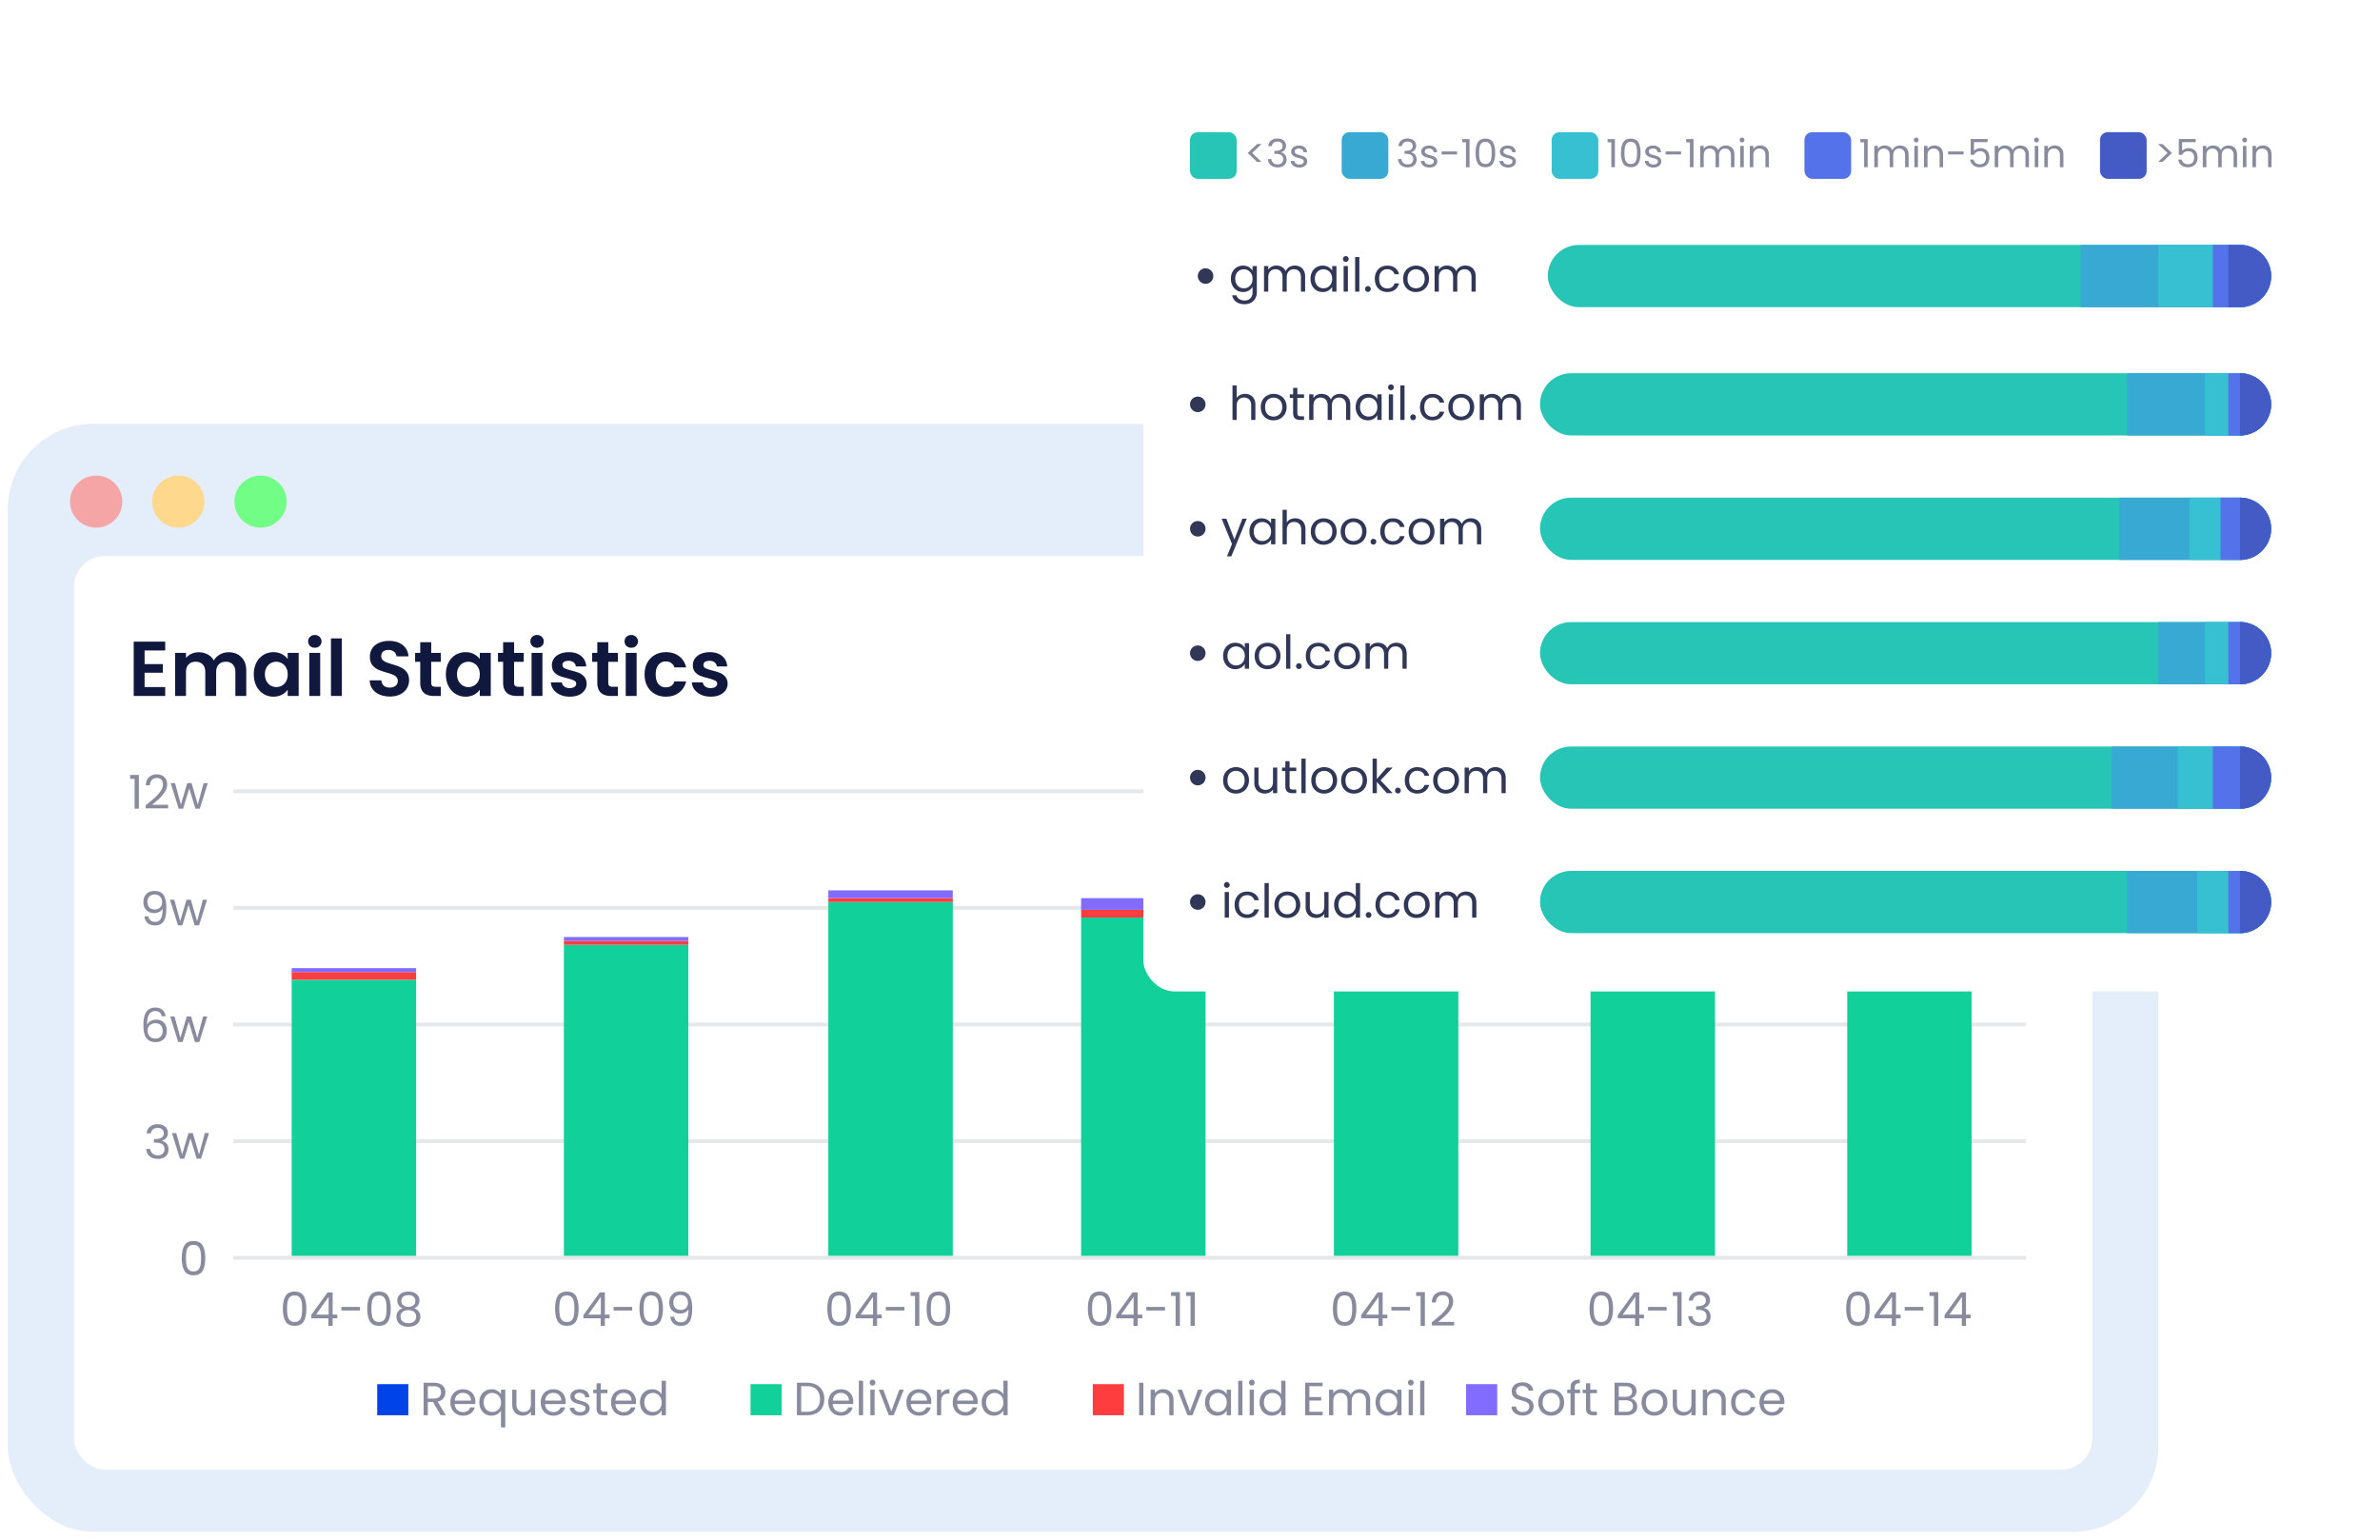 <svg width="612" height="396" fill="none" xmlns="http://www.w3.org/2000/svg"><rect x="1" y="108" width="555" height="287" rx="23" fill="#A5C2ED" fill-opacity=".3" stroke="#fff" stroke-width="2"/><rect x="19" y="143" width="519" height="235" rx="8" fill="#fff"/><ellipse cx="24.725" cy="129.014" rx="6.725" ry="6.7" fill="#F6A5A7"/><ellipse cx="45.86" cy="129.014" rx="6.725" ry="6.7" fill="#FDD88D"/><ellipse cx="66.996" cy="129.014" rx="6.725" ry="6.7" fill="#72FE86"/><path d="M37.18 167.3v3.5h4.7v2.22h-4.7v3.7h5.3V179h-8.1v-13.98h8.1v2.28h-5.3Zm21.605.46c1.36 0 2.453.42 3.28 1.26.84.827 1.26 1.987 1.26 3.48v6.5h-2.8v-6.12c0-.867-.22-1.527-.66-1.98-.44-.467-1.04-.7-1.8-.7s-1.367.233-1.82.7c-.44.453-.66 1.113-.66 1.98V179h-2.8v-6.12c0-.867-.22-1.527-.66-1.98-.44-.467-1.04-.7-1.8-.7-.774 0-1.387.233-1.84.7-.44.453-.66 1.113-.66 1.98V179h-2.8v-11.08h2.8v1.34c.36-.467.82-.833 1.38-1.1.573-.267 1.2-.4 1.88-.4.866 0 1.64.187 2.32.56.68.36 1.206.88 1.58 1.56.36-.64.88-1.153 1.56-1.54a4.522 4.522 0 0 1 2.24-.58Zm6.477 5.66c0-1.12.22-2.113.66-2.98.453-.867 1.06-1.533 1.82-2a4.894 4.894 0 0 1 2.58-.7c.826 0 1.546.167 2.16.5.626.333 1.126.753 1.5 1.26v-1.58h2.82V179h-2.82v-1.62c-.36.52-.86.953-1.5 1.3-.627.333-1.354.5-2.18.5-.934 0-1.787-.24-2.56-.72-.76-.48-1.367-1.153-1.82-2.02-.44-.88-.66-1.887-.66-3.02Zm8.72.04c0-.68-.134-1.26-.4-1.74a2.737 2.737 0 0 0-1.08-1.12c-.454-.267-.94-.4-1.46-.4s-1 .127-1.44.38c-.44.253-.8.627-1.08 1.12-.267.48-.4 1.053-.4 1.72s.133 1.253.4 1.76c.28.493.64.873 1.08 1.14.453.267.933.4 1.44.4.52 0 1.006-.127 1.46-.38.453-.267.813-.64 1.08-1.12.266-.493.4-1.08.4-1.76Zm6.974-6.86c-.493 0-.906-.153-1.24-.46-.32-.32-.48-.713-.48-1.18 0-.467.16-.853.48-1.16.334-.32.747-.48 1.24-.48.494 0 .9.16 1.22.48.334.307.5.693.5 1.16 0 .467-.166.86-.5 1.18-.32.307-.726.46-1.22.46Zm1.38 1.32V179h-2.8v-11.08h2.8Zm5.567-3.72V179h-2.8v-14.8h2.8Zm12.352 14.94c-.974 0-1.854-.167-2.64-.5-.774-.333-1.387-.813-1.84-1.44-.454-.627-.687-1.367-.7-2.22h3c.04.573.24 1.027.6 1.36.373.333.88.5 1.52.5.653 0 1.166-.153 1.54-.46.373-.32.56-.733.56-1.24 0-.413-.127-.753-.38-1.02a2.555 2.555 0 0 0-.96-.62c-.374-.16-.894-.333-1.56-.52-.907-.267-1.647-.527-2.22-.78a4.118 4.118 0 0 1-1.46-1.18c-.4-.533-.6-1.24-.6-2.12 0-.827.206-1.547.62-2.16.413-.613.993-1.08 1.74-1.4.746-.333 1.6-.5 2.56-.5 1.44 0 2.606.353 3.5 1.06.906.693 1.406 1.667 1.5 2.92h-3.08a1.562 1.562 0 0 0-.62-1.18c-.374-.32-.874-.48-1.5-.48-.547 0-.987.14-1.32.42-.32.28-.48.687-.48 1.22 0 .373.12.687.36.94.253.24.56.44.92.6.373.147.893.32 1.56.52.906.267 1.646.533 2.22.8a4.001 4.001 0 0 1 1.48 1.2c.413.533.62 1.233.62 2.1 0 .747-.194 1.44-.58 2.08-.387.64-.954 1.153-1.7 1.54-.747.373-1.634.56-2.66.56Zm10.627-8.92v5.36c0 .373.087.647.26.82.187.16.494.24.92.24h1.3V179h-1.76c-2.36 0-3.54-1.147-3.54-3.44v-5.34h-1.32v-2.3h1.32v-2.74h2.82v2.74h2.48v2.3h-2.48Zm3.774 3.2c0-1.12.22-2.113.66-2.98.453-.867 1.06-1.533 1.82-2a4.892 4.892 0 0 1 2.58-.7c.827 0 1.547.167 2.16.5.627.333 1.127.753 1.5 1.26v-1.58h2.82V179h-2.82v-1.62c-.36.52-.86.953-1.5 1.3-.627.333-1.353.5-2.18.5-.933 0-1.787-.24-2.56-.72-.76-.48-1.367-1.153-1.82-2.02-.44-.88-.66-1.887-.66-3.02Zm8.72.04c0-.68-.133-1.26-.4-1.74a2.74 2.74 0 0 0-1.08-1.12c-.453-.267-.94-.4-1.46-.4s-1 .127-1.44.38c-.44.253-.8.627-1.08 1.12-.267.48-.4 1.053-.4 1.72s.133 1.253.4 1.76c.28.493.64.873 1.08 1.14.453.267.933.4 1.44.4.52 0 1.007-.127 1.46-.38.453-.267.813-.64 1.08-1.12.267-.493.4-1.08.4-1.76Zm8.815-3.24v5.36c0 .373.086.647.26.82.186.16.493.24.92.24h1.3V179h-1.76c-2.36 0-3.54-1.147-3.54-3.44v-5.34h-1.32v-2.3h1.32v-2.74h2.82v2.74h2.48v2.3h-2.48Zm5.914-3.62c-.494 0-.907-.153-1.24-.46-.32-.32-.48-.713-.48-1.18 0-.467.16-.853.48-1.16.333-.32.746-.48 1.24-.48.493 0 .9.16 1.22.48.333.307.5.693.5 1.16 0 .467-.167.86-.5 1.18-.32.307-.727.46-1.22.46Zm1.38 1.32V179h-2.8v-11.08h2.8Zm7.006 11.26c-.907 0-1.72-.16-2.44-.48-.72-.333-1.293-.78-1.72-1.34a3.412 3.412 0 0 1-.68-1.86h2.82c.053.427.26.78.62 1.06.373.28.833.42 1.38.42.533 0 .947-.107 1.24-.32.307-.213.46-.487.46-.82 0-.36-.187-.627-.56-.8-.36-.187-.94-.387-1.74-.6-.827-.2-1.507-.407-2.04-.62a3.625 3.625 0 0 1-1.36-.98c-.373-.44-.56-1.033-.56-1.78 0-.613.173-1.173.52-1.68.36-.507.867-.907 1.52-1.2.667-.293 1.447-.44 2.34-.44 1.32 0 2.373.333 3.16 1 .787.653 1.22 1.54 1.3 2.66h-2.68c-.04-.44-.227-.787-.56-1.04-.32-.267-.753-.4-1.3-.4-.507 0-.9.093-1.18.28a.899.899 0 0 0-.4.78c0 .373.187.66.56.86.373.187.953.38 1.74.58.8.2 1.46.407 1.98.62.52.213.967.547 1.34 1 .387.44.587 1.027.6 1.76 0 .64-.18 1.213-.54 1.72-.347.507-.853.907-1.52 1.2-.653.28-1.42.42-2.3.42Zm9.919-8.96v5.36c0 .373.086.647.26.82.186.16.493.24.92.24h1.3V179h-1.76c-2.36 0-3.54-1.147-3.54-3.44v-5.34h-1.32v-2.3h1.32v-2.74h2.82v2.74h2.48v2.3h-2.48Zm5.913-3.62c-.493 0-.906-.153-1.24-.46-.32-.32-.48-.713-.48-1.18 0-.467.16-.853.48-1.16.334-.32.747-.48 1.24-.48.494 0 .9.16 1.22.48.334.307.5.693.5 1.16 0 .467-.166.86-.5 1.18-.32.307-.726.46-1.22.46Zm1.38 1.32V179h-2.8v-11.08h2.8Zm2.047 5.54c0-1.147.233-2.147.7-3a4.92 4.92 0 0 1 1.94-2c.827-.48 1.773-.72 2.84-.72 1.373 0 2.507.347 3.4 1.04.907.68 1.513 1.64 1.82 2.88h-3.02a2.136 2.136 0 0 0-.82-1.12c-.373-.28-.84-.42-1.4-.42-.8 0-1.433.293-1.9.88-.467.573-.7 1.393-.7 2.46 0 1.053.233 1.873.7 2.46.467.573 1.1.86 1.9.86 1.133 0 1.873-.507 2.22-1.52h3.02c-.307 1.2-.913 2.153-1.82 2.86-.907.707-2.04 1.06-3.4 1.06-1.067 0-2.013-.233-2.84-.7a5.092 5.092 0 0 1-1.94-2c-.467-.867-.7-1.873-.7-3.02Zm16.991 5.72c-.907 0-1.72-.16-2.44-.48-.72-.333-1.293-.78-1.72-1.34a3.412 3.412 0 0 1-.68-1.86h2.82c.053.427.26.78.62 1.06.373.28.833.42 1.38.42.533 0 .947-.107 1.24-.32.307-.213.46-.487.46-.82 0-.36-.187-.627-.56-.8-.36-.187-.94-.387-1.74-.6-.827-.2-1.507-.407-2.04-.62a3.625 3.625 0 0 1-1.36-.98c-.373-.44-.56-1.033-.56-1.78 0-.613.173-1.173.52-1.68.36-.507.867-.907 1.52-1.2.667-.293 1.447-.44 2.34-.44 1.32 0 2.373.333 3.16 1 .787.653 1.22 1.54 1.3 2.66h-2.68c-.04-.44-.227-.787-.56-1.04-.32-.267-.753-.4-1.3-.4-.507 0-.9.093-1.18.28a.899.899 0 0 0-.4.78c0 .373.187.66.56.86.373.187.953.38 1.74.58.8.2 1.46.407 1.98.62.52.213.967.547 1.34 1 .387.44.587 1.027.6 1.76 0 .64-.18 1.213-.54 1.72-.347.507-.853.907-1.52 1.2-.653.28-1.42.42-2.3.42Z" fill="#10183D"/><path stroke="#E5E7EB" d="M60 323.5h461M60 293.5h461M60 263.5h461M60 233.5h461M60 203.5h461"/><path d="M46.744 323.572c0-1.376.224-2.448.672-3.216.448-.776 1.232-1.164 2.352-1.164 1.112 0 1.892.388 2.34 1.164.448.768.672 1.84.672 3.216 0 1.4-.224 2.488-.672 3.264-.448.776-1.228 1.164-2.34 1.164-1.12 0-1.904-.388-2.352-1.164-.448-.776-.672-1.864-.672-3.264Zm4.956 0c0-.696-.048-1.284-.144-1.764-.088-.488-.276-.88-.564-1.176-.28-.296-.688-.444-1.224-.444-.544 0-.96.148-1.248.444-.28.296-.468.688-.564 1.176-.088.48-.132 1.068-.132 1.764 0 .72.044 1.324.132 1.812.096.488.284.88.564 1.176.288.296.704.444 1.248.444.536 0 .944-.148 1.224-.444.288-.296.476-.688.564-1.176.096-.488.144-1.092.144-1.812ZM72.744 336.572c0-1.376.224-2.448.672-3.216.448-.776 1.232-1.164 2.352-1.164 1.112 0 1.892.388 2.34 1.164.448.768.672 1.84.672 3.216 0 1.4-.224 2.488-.672 3.264-.448.776-1.228 1.164-2.34 1.164-1.12 0-1.904-.388-2.352-1.164-.448-.776-.672-1.864-.672-3.264Zm4.956 0c0-.696-.048-1.284-.144-1.764-.088-.488-.276-.88-.564-1.176-.28-.296-.688-.444-1.224-.444-.544 0-.96.148-1.248.444-.28.296-.468.688-.564 1.176-.088.48-.132 1.068-.132 1.764 0 .72.044 1.324.132 1.812.096.488.284.88.564 1.176.288.296.704.444 1.248.444.536 0 .944-.148 1.224-.444.288-.296.476-.688.564-1.176.096-.488.144-1.092.144-1.812Zm2.315 2.496v-.828l4.212-5.832h1.308v5.712h1.2v.948h-1.2V341h-1.08v-1.932h-4.44Zm4.488-5.52-3.228 4.572h3.228v-4.572Zm8.063 2.592v.924h-4.788v-.924h4.788Zm1.87.432c0-1.376.223-2.448.671-3.216.448-.776 1.232-1.164 2.352-1.164 1.112 0 1.892.388 2.34 1.164.448.768.672 1.84.672 3.216 0 1.4-.224 2.488-.672 3.264-.448.776-1.228 1.164-2.34 1.164-1.12 0-1.904-.388-2.352-1.164-.448-.776-.672-1.864-.672-3.264Zm4.955 0c0-.696-.048-1.284-.144-1.764-.088-.488-.276-.88-.564-1.176-.28-.296-.688-.444-1.224-.444-.544 0-.96.148-1.248.444-.28.296-.468.688-.564 1.176-.088.48-.132 1.068-.132 1.764 0 .72.044 1.324.132 1.812.096.488.284.88.564 1.176.288.296.704.444 1.248.444.536 0 .944-.148 1.224-.444.288-.296.476-.688.564-1.176.096-.488.144-1.092.144-1.812Zm4.164-.084c-.448-.176-.792-.432-1.032-.768s-.36-.744-.36-1.224c0-.432.108-.82.324-1.164.216-.352.536-.628.96-.828.432-.208.952-.312 1.56-.312.608 0 1.124.104 1.548.312.432.2.756.476.972.828.224.344.336.732.336 1.164 0 .464-.124.872-.372 1.224-.248.344-.588.6-1.02.768.496.152.888.42 1.176.804.296.376.444.832.444 1.368 0 .52-.128.976-.384 1.368-.256.384-.62.684-1.092.9-.464.208-1 .312-1.608.312-.608 0-1.144-.104-1.608-.312a2.573 2.573 0 0 1-1.068-.9c-.256-.392-.384-.848-.384-1.368 0-.536.144-.996.432-1.38.288-.384.68-.648 1.176-.792Zm3.252-1.86c0-.488-.16-.864-.48-1.128-.32-.264-.76-.396-1.32-.396-.552 0-.988.132-1.308.396-.32.264-.48.644-.48 1.14 0 .448.164.808.492 1.08.336.272.768.408 1.296.408.536 0 .968-.136 1.296-.408.336-.28.504-.644.504-1.092Zm-1.8 2.34c-.592 0-1.076.14-1.452.42-.376.272-.564.684-.564 1.236 0 .512.18.924.54 1.236.368.312.86.468 1.476.468s1.104-.156 1.464-.468c.36-.312.54-.724.54-1.236 0-.536-.184-.944-.552-1.224-.368-.288-.852-.432-1.452-.432ZM142.744 336.572c0-1.376.224-2.448.672-3.216.448-.776 1.232-1.164 2.352-1.164 1.112 0 1.892.388 2.34 1.164.448.768.672 1.84.672 3.216 0 1.4-.224 2.488-.672 3.264-.448.776-1.228 1.164-2.34 1.164-1.12 0-1.904-.388-2.352-1.164-.448-.776-.672-1.864-.672-3.264Zm4.956 0c0-.696-.048-1.284-.144-1.764-.088-.488-.276-.88-.564-1.176-.28-.296-.688-.444-1.224-.444-.544 0-.96.148-1.248.444-.28.296-.468.688-.564 1.176-.088.48-.132 1.068-.132 1.764 0 .72.044 1.324.132 1.812.096.488.284.88.564 1.176.288.296.704.444 1.248.444.536 0 .944-.148 1.224-.444.288-.296.476-.688.564-1.176.096-.488.144-1.092.144-1.812Zm2.315 2.496v-.828l4.212-5.832h1.308v5.712h1.2v.948h-1.2V341h-1.08v-1.932h-4.44Zm4.488-5.52-3.228 4.572h3.228v-4.572Zm8.063 2.592v.924h-4.788v-.924h4.788Zm1.869.432c0-1.376.224-2.448.672-3.216.448-.776 1.232-1.164 2.352-1.164 1.112 0 1.892.388 2.34 1.164.448.768.672 1.84.672 3.216 0 1.4-.224 2.488-.672 3.264-.448.776-1.228 1.164-2.34 1.164-1.12 0-1.904-.388-2.352-1.164-.448-.776-.672-1.864-.672-3.264Zm4.956 0c0-.696-.048-1.284-.144-1.764-.088-.488-.276-.88-.564-1.176-.28-.296-.688-.444-1.224-.444-.544 0-.96.148-1.248.444-.28.296-.468.688-.564 1.176-.088.48-.132 1.068-.132 1.764 0 .72.044 1.324.132 1.812.096.488.284.88.564 1.176.288.296.704.444 1.248.444.536 0 .944-.148 1.224-.444.288-.296.476-.688.564-1.176.096-.488.144-1.092.144-1.812Zm3.984 2.1c.08.456.264.808.552 1.056.296.248.692.372 1.188.372.664 0 1.152-.26 1.464-.78.32-.52.472-1.396.456-2.628-.168.36-.448.644-.84.852-.392.2-.828.3-1.308.3a3.127 3.127 0 0 1-1.44-.324 2.447 2.447 0 0 1-.984-.972c-.24-.424-.36-.936-.36-1.536 0-.856.248-1.544.744-2.064.496-.528 1.2-.792 2.112-.792 1.12 0 1.904.364 2.352 1.092.456.728.684 1.812.684 3.252 0 1.008-.092 1.84-.276 2.496-.176.656-.48 1.156-.912 1.5-.424.344-1.008.516-1.752.516-.816 0-1.452-.22-1.908-.66-.456-.44-.716-1-.78-1.68h1.008Zm1.692-1.752c.536 0 .976-.164 1.32-.492.344-.336.516-.788.516-1.356 0-.6-.168-1.084-.504-1.452-.336-.368-.808-.552-1.416-.552-.56 0-1.008.176-1.344.528-.328.352-.492.816-.492 1.392 0 .584.164 1.052.492 1.404.328.352.804.528 1.428.528ZM113.328 364l-1.992-3.42h-1.32V364h-1.092v-8.364h2.7c.632 0 1.164.108 1.596.324.44.216.768.508.984.876.216.368.324.788.324 1.26 0 .576-.168 1.084-.504 1.524-.328.44-.824.732-1.488.876l2.1 3.504h-1.308Zm-3.312-4.296h1.608c.592 0 1.036-.144 1.332-.432.296-.296.444-.688.444-1.176 0-.496-.148-.88-.444-1.152-.288-.272-.732-.408-1.332-.408h-1.608v3.168Zm12.209.756c0 .208-.012.428-.036.66h-5.256c.04.648.26 1.156.66 1.524.408.36.9.54 1.476.54.472 0 .864-.108 1.176-.324.32-.224.544-.52.672-.888h1.176a2.856 2.856 0 0 1-1.056 1.548c-.528.392-1.184.588-1.968.588-.624 0-1.184-.14-1.68-.42a2.995 2.995 0 0 1-1.152-1.188c-.28-.52-.42-1.12-.42-1.8 0-.68.136-1.276.408-1.788a2.836 2.836 0 0 1 1.14-1.176c.496-.28 1.064-.42 1.704-.42.624 0 1.176.136 1.656.408.48.272.848.648 1.104 1.128.264.472.396 1.008.396 1.608Zm-1.128-.228c0-.416-.092-.772-.276-1.068a1.737 1.737 0 0 0-.756-.684c-.312-.16-.66-.24-1.044-.24-.552 0-1.024.176-1.416.528-.384.352-.604.84-.66 1.464h4.152Zm2.161.456c0-.672.136-1.26.408-1.764a2.964 2.964 0 0 1 1.116-1.188c.48-.28 1.016-.42 1.608-.42.568 0 1.064.128 1.488.384.432.248.748.556.948.924v-1.2h1.104v9.696h-1.104v-4.332c-.208.368-.528.68-.96.936-.432.256-.936.384-1.512.384a2.96 2.96 0 0 1-1.572-.432 3.03 3.03 0 0 1-1.116-1.212c-.272-.52-.408-1.112-.408-1.776Zm5.568.012c0-.496-.1-.928-.3-1.296a2.065 2.065 0 0 0-.816-.84 2.14 2.14 0 0 0-1.116-.3c-.408 0-.78.096-1.116.288a2.09 2.09 0 0 0-.804.84c-.2.368-.3.8-.3 1.296 0 .504.1.944.3 1.32.2.368.468.652.804.852a2.21 2.21 0 0 0 1.116.288c.408 0 .78-.096 1.116-.288.344-.2.616-.484.816-.852.2-.376.3-.812.3-1.308Zm8.782-3.276V364h-1.092v-.972c-.208.336-.5.6-.876.792a2.698 2.698 0 0 1-1.224.276c-.512 0-.972-.104-1.38-.312a2.388 2.388 0 0 1-.972-.96c-.232-.424-.348-.94-.348-1.548v-3.852h1.08v3.708c0 .648.164 1.148.492 1.5.328.344.776.516 1.344.516.584 0 1.044-.18 1.38-.54.336-.36.504-.884.504-1.572v-3.612h1.092Zm7.843 3.036c0 .208-.012.428-.036.66h-5.256c.04.648.26 1.156.66 1.524.408.36.9.54 1.476.54.472 0 .864-.108 1.176-.324.32-.224.544-.52.672-.888h1.176a2.856 2.856 0 0 1-1.056 1.548c-.528.392-1.184.588-1.968.588-.624 0-1.184-.14-1.68-.42a2.995 2.995 0 0 1-1.152-1.188c-.28-.52-.42-1.12-.42-1.8 0-.68.136-1.276.408-1.788a2.836 2.836 0 0 1 1.14-1.176c.496-.28 1.064-.42 1.704-.42.624 0 1.176.136 1.656.408.48.272.848.648 1.104 1.128.264.472.396 1.008.396 1.608Zm-1.128-.228c0-.416-.092-.772-.276-1.068a1.737 1.737 0 0 0-.756-.684c-.312-.16-.66-.24-1.044-.24-.552 0-1.024.176-1.416.528-.384.352-.604.84-.66 1.464h4.152Zm4.898 3.876c-.504 0-.956-.084-1.356-.252a2.356 2.356 0 0 1-.948-.72 1.946 1.946 0 0 1-.384-1.068h1.128c.032.328.184.596.456.804.28.208.644.312 1.092.312.416 0 .744-.092.984-.276.24-.184.36-.416.36-.696 0-.288-.128-.5-.384-.636-.256-.144-.652-.284-1.188-.42a9.777 9.777 0 0 1-1.2-.384 2.279 2.279 0 0 1-.792-.588c-.216-.264-.324-.608-.324-1.032 0-.336.1-.644.3-.924.2-.28.484-.5.852-.66a3.003 3.003 0 0 1 1.26-.252c.728 0 1.316.184 1.764.552.448.368.688.872.72 1.512h-1.092a1.12 1.12 0 0 0-.42-.828c-.248-.208-.584-.312-1.008-.312-.392 0-.704.084-.936.252a.779.779 0 0 0-.348.66c0 .216.068.396.204.54.144.136.32.248.528.336.216.08.512.172.888.276.472.128.856.256 1.152.384.296.12.548.304.756.552.216.248.328.572.336.972 0 .36-.1.684-.3.972-.2.288-.484.516-.852.684-.36.16-.776.24-1.248.24Zm5.273-5.784v3.876c0 .32.068.548.204.684.136.128.372.192.708.192h.804V364h-.984c-.608 0-1.064-.14-1.368-.42-.304-.28-.456-.74-.456-1.38v-3.876h-.852v-.9h.852v-1.656h1.092v1.656h1.716v.9h-1.716Zm9.039 2.136c0 .208-.012.428-.036.66h-5.256c.04.648.26 1.156.66 1.524.408.36.9.54 1.476.54.472 0 .864-.108 1.176-.324.32-.224.544-.52.672-.888h1.176a2.856 2.856 0 0 1-1.056 1.548c-.528.392-1.184.588-1.968.588-.624 0-1.184-.14-1.68-.42a2.995 2.995 0 0 1-1.152-1.188c-.28-.52-.42-1.12-.42-1.8 0-.68.136-1.276.408-1.788a2.836 2.836 0 0 1 1.14-1.176c.496-.28 1.064-.42 1.704-.42.624 0 1.176.136 1.656.408.48.272.848.648 1.104 1.128.264.472.396 1.008.396 1.608Zm-1.128-.228c0-.416-.092-.772-.276-1.068a1.737 1.737 0 0 0-.756-.684c-.312-.16-.66-.24-1.044-.24-.552 0-1.024.176-1.416.528-.384.352-.604.84-.66 1.464h4.152Zm2.162.456c0-.672.136-1.26.408-1.764a2.964 2.964 0 0 1 1.116-1.188c.48-.28 1.016-.42 1.608-.42.512 0 .988.12 1.428.36.44.232.776.54 1.008.924v-3.48h1.104V364h-1.104v-1.236a2.598 2.598 0 0 1-.96.972c-.424.248-.92.372-1.488.372a3.043 3.043 0 0 1-1.596-.432 3.03 3.03 0 0 1-1.116-1.212c-.272-.52-.408-1.112-.408-1.776Zm5.568.012c0-.496-.1-.928-.3-1.296a2.065 2.065 0 0 0-.816-.84 2.14 2.14 0 0 0-1.116-.3c-.408 0-.78.096-1.116.288a2.09 2.09 0 0 0-.804.84c-.2.368-.3.8-.3 1.296 0 .504.1.944.3 1.32.2.368.468.652.804.852a2.21 2.21 0 0 0 1.116.288c.408 0 .78-.096 1.116-.288.344-.2.616-.484.816-.852.2-.376.3-.812.3-1.308ZM294.016 355.636V364h-1.092v-8.364h1.092Zm5.065 1.668c.8 0 1.448.244 1.944.732.496.48.744 1.176.744 2.088V364h-1.08v-3.72c0-.656-.164-1.156-.492-1.5-.328-.352-.776-.528-1.344-.528-.576 0-1.036.18-1.38.54-.336.36-.504.884-.504 1.572V364h-1.092v-6.576h1.092v.936c.216-.336.508-.596.876-.78a2.774 2.774 0 0 1 1.236-.276Zm6.92 5.688 2.04-5.568h1.164l-2.58 6.576h-1.272l-2.58-6.576h1.176l2.052 5.568Zm3.87-2.304c0-.672.136-1.26.408-1.764a2.964 2.964 0 0 1 1.116-1.188 3.11 3.11 0 0 1 1.596-.42c.576 0 1.076.124 1.5.372.424.248.74.56.948.936v-1.2h1.104V364h-1.104v-1.224c-.216.384-.54.704-.972.96-.424.248-.92.372-1.488.372a2.98 2.98 0 0 1-1.584-.432 3.03 3.03 0 0 1-1.116-1.212c-.272-.52-.408-1.112-.408-1.776Zm5.568.012c0-.496-.1-.928-.3-1.296a2.065 2.065 0 0 0-.816-.84 2.14 2.14 0 0 0-1.116-.3c-.408 0-.78.096-1.116.288a2.09 2.09 0 0 0-.804.84c-.2.368-.3.8-.3 1.296 0 .504.1.944.3 1.32.2.368.468.652.804.852a2.21 2.21 0 0 0 1.116.288c.408 0 .78-.096 1.116-.288.344-.2.616-.484.816-.852.2-.376.3-.812.3-1.308Zm4.042-5.58V364h-1.092v-8.88h1.092Zm2.425 1.236a.718.718 0 0 1-.528-.216.718.718 0 0 1-.216-.528c0-.208.072-.384.216-.528a.718.718 0 0 1 .528-.216c.2 0 .368.072.504.216.144.144.216.32.216.528a.718.718 0 0 1-.216.528.666.666 0 0 1-.504.216Zm.528 1.068V364h-1.092v-6.576h1.092Zm1.453 3.264c0-.672.136-1.26.408-1.764a2.964 2.964 0 0 1 1.116-1.188c.48-.28 1.016-.42 1.608-.42.512 0 .988.12 1.428.36.44.232.776.54 1.008.924v-3.48h1.104V364h-1.104v-1.236a2.598 2.598 0 0 1-.96.972c-.424.248-.92.372-1.488.372a3.043 3.043 0 0 1-1.596-.432 3.03 3.03 0 0 1-1.116-1.212c-.272-.52-.408-1.112-.408-1.776Zm5.568.012c0-.496-.1-.928-.3-1.296a2.065 2.065 0 0 0-.816-.84 2.14 2.14 0 0 0-1.116-.3c-.408 0-.78.096-1.116.288a2.09 2.09 0 0 0-.804.84c-.2.368-.3.8-.3 1.296 0 .504.1.944.3 1.32.2.368.468.652.804.852a2.21 2.21 0 0 0 1.116.288c.408 0 .78-.096 1.116-.288.344-.2.616-.484.816-.852.2-.376.3-.812.3-1.308Zm7.241-4.176v2.796h3.048v.9h-3.048v2.88h3.408v.9h-4.5v-8.376h4.5v.9h-3.408Zm12.968.78c.512 0 .968.108 1.368.324.4.208.716.524.948.948.232.424.348.94.348 1.548V364h-1.08v-3.72c0-.656-.164-1.156-.492-1.5-.32-.352-.756-.528-1.308-.528-.568 0-1.02.184-1.356.552-.336.36-.504.884-.504 1.572V364h-1.08v-3.72c0-.656-.164-1.156-.492-1.5-.32-.352-.756-.528-1.308-.528-.568 0-1.02.184-1.356.552-.336.36-.504.884-.504 1.572V364h-1.092v-6.576h1.092v.948c.216-.344.504-.608.864-.792a2.672 2.672 0 0 1 1.212-.276c.552 0 1.04.124 1.464.372.424.248.74.612.948 1.092.184-.464.488-.824.912-1.08a2.687 2.687 0 0 1 1.416-.384Zm4.047 3.384c0-.672.136-1.26.408-1.764a2.964 2.964 0 0 1 1.116-1.188 3.11 3.11 0 0 1 1.596-.42c.576 0 1.076.124 1.5.372.424.248.74.56.948.936v-1.2h1.104V364h-1.104v-1.224c-.216.384-.54.704-.972.96-.424.248-.92.372-1.488.372a2.98 2.98 0 0 1-1.584-.432 3.03 3.03 0 0 1-1.116-1.212c-.272-.52-.408-1.112-.408-1.776Zm5.568.012c0-.496-.1-.928-.3-1.296a2.065 2.065 0 0 0-.816-.84 2.14 2.14 0 0 0-1.116-.3c-.408 0-.78.096-1.116.288a2.09 2.09 0 0 0-.804.84c-.2.368-.3.8-.3 1.296 0 .504.1.944.3 1.32.2.368.468.652.804.852a2.21 2.21 0 0 0 1.116.288c.408 0 .78-.096 1.116-.288.344-.2.616-.484.816-.852.2-.376.3-.812.3-1.308Zm3.514-4.344a.718.718 0 0 1-.528-.216.718.718 0 0 1-.216-.528c0-.208.072-.384.216-.528a.718.718 0 0 1 .528-.216c.2 0 .368.072.504.216.144.144.216.32.216.528a.718.718 0 0 1-.216.528.666.666 0 0 1-.504.216Zm.528 1.068V364h-1.092v-6.576h1.092Zm2.953-2.304V364h-1.092v-8.88h1.092ZM207.528 355.636c.912 0 1.7.172 2.364.516.672.336 1.184.82 1.536 1.452.36.632.54 1.376.54 2.232 0 .856-.18 1.6-.54 2.232a3.524 3.524 0 0 1-1.536 1.44c-.664.328-1.452.492-2.364.492h-2.604v-8.364h2.604Zm0 7.464c1.08 0 1.904-.284 2.472-.852.568-.576.852-1.38.852-2.412 0-1.04-.288-1.852-.864-2.436-.568-.584-1.388-.876-2.46-.876h-1.512v6.576h1.512Zm11.88-2.64c0 .208-.012.428-.036.66h-5.256c.04.648.26 1.156.66 1.524.408.36.9.54 1.476.54.472 0 .864-.108 1.176-.324.32-.224.544-.52.672-.888h1.176a2.856 2.856 0 0 1-1.056 1.548c-.528.392-1.184.588-1.968.588-.624 0-1.184-.14-1.68-.42a2.995 2.995 0 0 1-1.152-1.188c-.28-.52-.42-1.12-.42-1.8 0-.68.136-1.276.408-1.788a2.836 2.836 0 0 1 1.14-1.176c.496-.28 1.064-.42 1.704-.42.624 0 1.176.136 1.656.408.48.272.848.648 1.104 1.128.264.472.396 1.008.396 1.608Zm-1.128-.228c0-.416-.092-.772-.276-1.068a1.737 1.737 0 0 0-.756-.684c-.312-.16-.66-.24-1.044-.24-.552 0-1.024.176-1.416.528-.384.352-.604.84-.66 1.464h4.152Zm3.662-5.112V364h-1.092v-8.88h1.092Zm2.425 1.236a.718.718 0 0 1-.528-.216.718.718 0 0 1-.216-.528c0-.208.072-.384.216-.528a.718.718 0 0 1 .528-.216c.2 0 .368.072.504.216.144.144.216.32.216.528a.718.718 0 0 1-.216.528.666.666 0 0 1-.504.216Zm.528 1.068V364h-1.092v-6.576h1.092Zm4.309 5.568 2.04-5.568h1.164l-2.58 6.576h-1.272l-2.58-6.576h1.176l2.052 5.568Zm10.279-2.532c0 .208-.012.428-.036.66h-5.256c.04.648.26 1.156.66 1.524.408.36.9.54 1.476.54.472 0 .864-.108 1.176-.324.32-.224.544-.52.672-.888h1.176a2.856 2.856 0 0 1-1.056 1.548c-.528.392-1.184.588-1.968.588-.624 0-1.184-.14-1.68-.42a2.995 2.995 0 0 1-1.152-1.188c-.28-.52-.42-1.12-.42-1.8 0-.68.136-1.276.408-1.788a2.836 2.836 0 0 1 1.14-1.176c.496-.28 1.064-.42 1.704-.42.624 0 1.176.136 1.656.408.48.272.848.648 1.104 1.128.264.472.396 1.008.396 1.608Zm-1.128-.228c0-.416-.092-.772-.276-1.068a1.737 1.737 0 0 0-.756-.684c-.312-.16-.66-.24-1.044-.24-.552 0-1.024.176-1.416.528-.384.352-.604.84-.66 1.464h4.152Zm3.661-1.74c.192-.376.464-.668.816-.876.36-.208.796-.312 1.308-.312v1.128h-.288c-1.224 0-1.836.664-1.836 1.992V364h-1.092v-6.576h1.092v1.068Zm9.385 1.968c0 .208-.012.428-.036.66h-5.256c.04.648.26 1.156.66 1.524.408.36.9.54 1.476.54.472 0 .864-.108 1.176-.324.32-.224.544-.52.672-.888h1.176a2.856 2.856 0 0 1-1.056 1.548c-.528.392-1.184.588-1.968.588-.624 0-1.184-.14-1.68-.42a2.995 2.995 0 0 1-1.152-1.188c-.28-.52-.42-1.12-.42-1.8 0-.68.136-1.276.408-1.788a2.836 2.836 0 0 1 1.14-1.176c.496-.28 1.064-.42 1.704-.42.624 0 1.176.136 1.656.408.48.272.848.648 1.104 1.128.264.472.396 1.008.396 1.608Zm-1.128-.228c0-.416-.092-.772-.276-1.068a1.737 1.737 0 0 0-.756-.684c-.312-.16-.66-.24-1.044-.24-.552 0-1.024.176-1.416.528-.384.352-.604.84-.66 1.464h4.152Zm2.161.456c0-.672.136-1.26.408-1.764a2.964 2.964 0 0 1 1.116-1.188c.48-.28 1.016-.42 1.608-.42.512 0 .988.12 1.428.36.44.232.776.54 1.008.924v-3.48h1.104V364h-1.104v-1.236a2.598 2.598 0 0 1-.96.972c-.424.248-.92.372-1.488.372a3.043 3.043 0 0 1-1.596-.432 3.03 3.03 0 0 1-1.116-1.212c-.272-.52-.408-1.112-.408-1.776Zm5.568.012c0-.496-.1-.928-.3-1.296a2.065 2.065 0 0 0-.816-.84 2.14 2.14 0 0 0-1.116-.3c-.408 0-.78.096-1.116.288a2.09 2.09 0 0 0-.804.84c-.2.368-.3.8-.3 1.296 0 .504.1.944.3 1.32.2.368.468.652.804.852a2.21 2.21 0 0 0 1.116.288c.408 0 .78-.096 1.116-.288.344-.2.616-.484.816-.852.2-.376.3-.812.3-1.308ZM391.576 364.084a3.685 3.685 0 0 1-1.488-.288 2.542 2.542 0 0 1-1.02-.816 2.119 2.119 0 0 1-.384-1.212h1.164c.04.392.2.724.48.996.288.264.704.396 1.248.396.52 0 .928-.128 1.224-.384.304-.264.456-.6.456-1.008 0-.32-.088-.58-.264-.78a1.687 1.687 0 0 0-.66-.456c-.264-.104-.62-.216-1.068-.336a9.703 9.703 0 0 1-1.332-.432 2.212 2.212 0 0 1-.852-.672c-.232-.312-.348-.728-.348-1.248 0-.456.116-.86.348-1.212.232-.352.556-.624.972-.816.424-.192.908-.288 1.452-.288.784 0 1.424.196 1.92.588.504.392.788.912.852 1.56h-1.2c-.04-.32-.208-.6-.504-.84-.296-.248-.688-.372-1.176-.372-.456 0-.828.12-1.116.36-.288.232-.432.56-.432.984 0 .304.084.552.252.744.176.192.388.34.636.444.256.096.612.208 1.068.336.552.152.996.304 1.332.456.336.144.624.372.864.684.24.304.36.72.36 1.248 0 .408-.108.792-.324 1.152-.216.36-.536.652-.96.876-.424.224-.924.336-1.5.336Zm7.259.024a3.4 3.4 0 0 1-1.68-.42 3.053 3.053 0 0 1-1.176-1.188c-.28-.52-.42-1.12-.42-1.8 0-.672.144-1.264.432-1.776.296-.52.696-.916 1.2-1.188a3.424 3.424 0 0 1 1.692-.42c.624 0 1.188.14 1.692.42.504.272.9.664 1.188 1.176.296.512.444 1.108.444 1.788 0 .68-.152 1.28-.456 1.8a3.09 3.09 0 0 1-1.212 1.188c-.512.28-1.08.42-1.704.42Zm0-.96c.392 0 .76-.092 1.104-.276.344-.184.62-.46.828-.828.216-.368.324-.816.324-1.344 0-.528-.104-.976-.312-1.344a2.003 2.003 0 0 0-.816-.816 2.237 2.237 0 0 0-1.092-.276c-.4 0-.768.092-1.104.276a1.951 1.951 0 0 0-.792.816c-.2.368-.3.816-.3 1.344 0 .536.096.988.288 1.356.2.368.464.644.792.828.328.176.688.264 1.08.264Zm7.484-4.824h-1.38V364h-1.092v-5.676h-.852v-.9h.852v-.468c0-.736.188-1.272.564-1.608.384-.344.996-.516 1.836-.516v.912c-.48 0-.82.096-1.02.288-.192.184-.288.492-.288.924v.468h1.38v.9Zm2.605 0v3.876c0 .32.068.548.204.684.136.128.372.192.708.192h.804V364h-.984c-.608 0-1.064-.14-1.368-.42-.304-.28-.456-.74-.456-1.38v-3.876h-.852v-.9h.852v-1.656h1.092v1.656h1.716v.9h-1.716Zm10.426 1.368c.304.048.58.172.828.372.256.2.456.448.6.744.152.296.228.612.228.948 0 .424-.108.808-.324 1.152-.216.336-.532.604-.948.804-.408.192-.892.288-1.452.288h-3.12v-8.364h3c.568 0 1.052.096 1.452.288.4.184.7.436.9.756.2.32.3.68.3 1.08 0 .496-.136.908-.408 1.236a2.23 2.23 0 0 1-1.056.696Zm-3.096-.444h1.836c.512 0 .908-.12 1.188-.36.28-.24.42-.572.42-.996 0-.424-.14-.756-.42-.996-.28-.24-.684-.36-1.212-.36h-1.812v2.712Zm1.932 3.852c.544 0 .968-.128 1.272-.384.304-.256.456-.612.456-1.068 0-.464-.16-.828-.48-1.092-.32-.272-.748-.408-1.284-.408h-1.896v2.952h1.932Zm7.204 1.008a3.4 3.4 0 0 1-1.68-.42 3.053 3.053 0 0 1-1.176-1.188c-.28-.52-.42-1.12-.42-1.8 0-.672.144-1.264.432-1.776.296-.52.696-.916 1.2-1.188a3.424 3.424 0 0 1 1.692-.42c.624 0 1.188.14 1.692.42.504.272.9.664 1.188 1.176.296.512.444 1.108.444 1.788 0 .68-.152 1.28-.456 1.8a3.09 3.09 0 0 1-1.212 1.188c-.512.28-1.08.42-1.704.42Zm0-.96c.392 0 .76-.092 1.104-.276.344-.184.62-.46.828-.828.216-.368.324-.816.324-1.344 0-.528-.104-.976-.312-1.344a2.003 2.003 0 0 0-.816-.816 2.237 2.237 0 0 0-1.092-.276c-.4 0-.768.092-1.104.276a1.951 1.951 0 0 0-.792.816c-.2.368-.3.816-.3 1.344 0 .536.096.988.288 1.356.2.368.464.644.792.828.328.176.688.264 1.08.264Zm10.639-5.724V364h-1.092v-.972c-.208.336-.5.6-.876.792a2.698 2.698 0 0 1-1.224.276c-.512 0-.972-.104-1.38-.312a2.388 2.388 0 0 1-.972-.96c-.232-.424-.348-.94-.348-1.548v-3.852h1.08v3.708c0 .648.164 1.148.492 1.5.328.344.776.516 1.344.516.584 0 1.044-.18 1.38-.54.336-.36.504-.884.504-1.572v-3.612h1.092Zm5.048-.12c.8 0 1.448.244 1.944.732.496.48.744 1.176.744 2.088V364h-1.08v-3.72c0-.656-.164-1.156-.492-1.5-.328-.352-.776-.528-1.344-.528-.576 0-1.036.18-1.38.54-.336.36-.504.884-.504 1.572V364h-1.092v-6.576h1.092v.936c.216-.336.508-.596.876-.78a2.774 2.774 0 0 1 1.236-.276Zm4.064 3.396c0-.68.136-1.272.408-1.776a2.938 2.938 0 0 1 1.128-1.188c.488-.28 1.044-.42 1.668-.42.808 0 1.472.196 1.992.588.528.392.876.936 1.044 1.632h-1.176a1.679 1.679 0 0 0-.66-.948c-.32-.232-.72-.348-1.2-.348-.624 0-1.128.216-1.512.648-.384.424-.576 1.028-.576 1.812 0 .792.192 1.404.576 1.836.384.432.888.648 1.512.648.48 0 .88-.112 1.2-.336.32-.224.54-.544.66-.96h1.176a2.921 2.921 0 0 1-1.056 1.62c-.528.4-1.188.6-1.98.6-.624 0-1.18-.14-1.668-.42a2.938 2.938 0 0 1-1.128-1.188c-.272-.512-.408-1.112-.408-1.8Zm13.697-.24c0 .208-.012.428-.036.66h-5.256c.04.648.26 1.156.66 1.524.408.36.9.54 1.476.54.472 0 .864-.108 1.176-.324.32-.224.544-.52.672-.888h1.176a2.856 2.856 0 0 1-1.056 1.548c-.528.392-1.184.588-1.968.588-.624 0-1.184-.14-1.68-.42a2.995 2.995 0 0 1-1.152-1.188c-.28-.52-.42-1.12-.42-1.8 0-.68.136-1.276.408-1.788a2.836 2.836 0 0 1 1.14-1.176c.496-.28 1.064-.42 1.704-.42.624 0 1.176.136 1.656.408.48.272.848.648 1.104 1.128.264.472.396 1.008.396 1.608Zm-1.128-.228c0-.416-.092-.772-.276-1.068a1.737 1.737 0 0 0-.756-.684c-.312-.16-.66-.24-1.044-.24-.552 0-1.024.176-1.416.528-.384.352-.604.84-.66 1.464h4.152ZM212.744 336.572c0-1.376.224-2.448.672-3.216.448-.776 1.232-1.164 2.352-1.164 1.112 0 1.892.388 2.34 1.164.448.768.672 1.84.672 3.216 0 1.4-.224 2.488-.672 3.264-.448.776-1.228 1.164-2.34 1.164-1.12 0-1.904-.388-2.352-1.164-.448-.776-.672-1.864-.672-3.264Zm4.956 0c0-.696-.048-1.284-.144-1.764-.088-.488-.276-.88-.564-1.176-.28-.296-.688-.444-1.224-.444-.544 0-.96.148-1.248.444-.28.296-.468.688-.564 1.176-.088.48-.132 1.068-.132 1.764 0 .72.044 1.324.132 1.812.096.488.284.88.564 1.176.288.296.704.444 1.248.444.536 0 .944-.148 1.224-.444.288-.296.476-.688.564-1.176.096-.488.144-1.092.144-1.812Zm2.315 2.496v-.828l4.212-5.832h1.308v5.712h1.2v.948h-1.2V341h-1.08v-1.932h-4.44Zm4.488-5.52-3.228 4.572h3.228v-4.572Zm8.063 2.592v.924h-4.788v-.924h4.788Zm1.581-2.82v-.996h2.256V341h-1.104v-7.68h-1.152Zm4.132 3.252c0-1.376.224-2.448.672-3.216.448-.776 1.232-1.164 2.352-1.164 1.112 0 1.892.388 2.34 1.164.448.768.672 1.84.672 3.216 0 1.4-.224 2.488-.672 3.264-.448.776-1.228 1.164-2.34 1.164-1.12 0-1.904-.388-2.352-1.164-.448-.776-.672-1.864-.672-3.264Zm4.956 0c0-.696-.048-1.284-.144-1.764-.088-.488-.276-.88-.564-1.176-.28-.296-.688-.444-1.224-.444-.544 0-.96.148-1.248.444-.28.296-.468.688-.564 1.176-.088.48-.132 1.068-.132 1.764 0 .72.044 1.324.132 1.812.096.488.284.88.564 1.176.288.296.704.444 1.248.444.536 0 .944-.148 1.224-.444.288-.296.476-.688.564-1.176.096-.488.144-1.092.144-1.812ZM279.744 336.572c0-1.376.224-2.448.672-3.216.448-.776 1.232-1.164 2.352-1.164 1.112 0 1.892.388 2.34 1.164.448.768.672 1.84.672 3.216 0 1.4-.224 2.488-.672 3.264-.448.776-1.228 1.164-2.34 1.164-1.12 0-1.904-.388-2.352-1.164-.448-.776-.672-1.864-.672-3.264Zm4.956 0c0-.696-.048-1.284-.144-1.764-.088-.488-.276-.88-.564-1.176-.28-.296-.688-.444-1.224-.444-.544 0-.96.148-1.248.444-.28.296-.468.688-.564 1.176-.088.48-.132 1.068-.132 1.764 0 .72.044 1.324.132 1.812.096.488.284.88.564 1.176.288.296.704.444 1.248.444.536 0 .944-.148 1.224-.444.288-.296.476-.688.564-1.176.096-.488.144-1.092.144-1.812Zm2.315 2.496v-.828l4.212-5.832h1.308v5.712h1.2v.948h-1.2V341h-1.08v-1.932h-4.44Zm4.488-5.52-3.228 4.572h3.228v-4.572Zm8.063 2.592v.924h-4.788v-.924h4.788Zm1.581-2.82v-.996h2.256V341h-1.104v-7.68h-1.152Zm3.844 0v-.996h2.256V341h-1.104v-7.68h-1.152ZM342.744 336.572c0-1.376.224-2.448.672-3.216.448-.776 1.232-1.164 2.352-1.164 1.112 0 1.892.388 2.34 1.164.448.768.672 1.84.672 3.216 0 1.4-.224 2.488-.672 3.264-.448.776-1.228 1.164-2.34 1.164-1.12 0-1.904-.388-2.352-1.164-.448-.776-.672-1.864-.672-3.264Zm4.956 0c0-.696-.048-1.284-.144-1.764-.088-.488-.276-.88-.564-1.176-.28-.296-.688-.444-1.224-.444-.544 0-.96.148-1.248.444-.28.296-.468.688-.564 1.176-.088.48-.132 1.068-.132 1.764 0 .72.044 1.324.132 1.812.096.488.284.88.564 1.176.288.296.704.444 1.248.444.536 0 .944-.148 1.224-.444.288-.296.476-.688.564-1.176.096-.488.144-1.092.144-1.812Zm2.315 2.496v-.828l4.212-5.832h1.308v5.712h1.2v.948h-1.2V341h-1.08v-1.932h-4.44Zm4.488-5.52-3.228 4.572h3.228v-4.572Zm8.063 2.592v.924h-4.788v-.924h4.788Zm1.581-2.82v-.996h2.256V341h-1.104v-7.68h-1.152Zm4 6.804a56.82 56.82 0 0 0 2.388-2.004 9.777 9.777 0 0 0 1.452-1.644c.4-.576.6-1.14.6-1.692 0-.52-.128-.928-.384-1.224-.248-.304-.652-.456-1.212-.456-.544 0-.968.172-1.272.516-.296.336-.456.788-.48 1.356h-1.056c.032-.896.304-1.588.816-2.076s1.172-.732 1.98-.732c.824 0 1.476.228 1.956.684.488.456.732 1.084.732 1.884 0 .664-.2 1.312-.6 1.944a8.564 8.564 0 0 1-1.344 1.656 35.235 35.235 0 0 1-1.932 1.656h4.128v.912h-5.772v-.78ZM408.744 336.572c0-1.376.224-2.448.672-3.216.448-.776 1.232-1.164 2.352-1.164 1.112 0 1.892.388 2.34 1.164.448.768.672 1.84.672 3.216 0 1.4-.224 2.488-.672 3.264-.448.776-1.228 1.164-2.34 1.164-1.12 0-1.904-.388-2.352-1.164-.448-.776-.672-1.864-.672-3.264Zm4.956 0c0-.696-.048-1.284-.144-1.764-.088-.488-.276-.88-.564-1.176-.28-.296-.688-.444-1.224-.444-.544 0-.96.148-1.248.444-.28.296-.468.688-.564 1.176-.088.48-.132 1.068-.132 1.764 0 .72.044 1.324.132 1.812.096.488.284.88.564 1.176.288.296.704.444 1.248.444.536 0 .944-.148 1.224-.444.288-.296.476-.688.564-1.176.096-.488.144-1.092.144-1.812Zm2.315 2.496v-.828l4.212-5.832h1.308v5.712h1.2v.948h-1.2V341h-1.08v-1.932h-4.44Zm4.488-5.52-3.228 4.572h3.228v-4.572Zm8.063 2.592v.924h-4.788v-.924h4.788Zm1.581-2.82v-.996h2.256V341h-1.104v-7.68h-1.152Zm4.108 1.188c.056-.736.34-1.312.852-1.728.512-.416 1.176-.624 1.992-.624.544 0 1.012.1 1.404.3.4.192.7.456.9.792.208.336.312.716.312 1.14 0 .496-.144.924-.432 1.284-.28.36-.648.592-1.104.696v.06c.52.128.932.38 1.236.756.304.376.456.868.456 1.476 0 .456-.104.868-.312 1.236-.208.36-.52.644-.936.852-.416.208-.916.312-1.5.312-.848 0-1.544-.22-2.088-.66-.544-.448-.848-1.08-.912-1.896h1.056c.056.48.252.872.588 1.176.336.304.784.456 1.344.456s.984-.144 1.272-.432c.296-.296.444-.676.444-1.14 0-.6-.2-1.032-.6-1.296-.4-.264-1.004-.396-1.812-.396h-.276v-.912h.288c.736-.008 1.292-.128 1.668-.36.376-.24.564-.608.564-1.104 0-.424-.14-.764-.42-1.02-.272-.256-.664-.384-1.176-.384-.496 0-.896.128-1.2.384-.304.256-.484.6-.54 1.032h-1.068ZM474.744 336.572c0-1.376.224-2.448.672-3.216.448-.776 1.232-1.164 2.352-1.164 1.112 0 1.892.388 2.34 1.164.448.768.672 1.84.672 3.216 0 1.4-.224 2.488-.672 3.264-.448.776-1.228 1.164-2.34 1.164-1.12 0-1.904-.388-2.352-1.164-.448-.776-.672-1.864-.672-3.264Zm4.956 0c0-.696-.048-1.284-.144-1.764-.088-.488-.276-.88-.564-1.176-.28-.296-.688-.444-1.224-.444-.544 0-.96.148-1.248.444-.28.296-.468.688-.564 1.176-.088.48-.132 1.068-.132 1.764 0 .72.044 1.324.132 1.812.096.488.284.88.564 1.176.288.296.704.444 1.248.444.536 0 .944-.148 1.224-.444.288-.296.476-.688.564-1.176.096-.488.144-1.092.144-1.812Zm2.315 2.496v-.828l4.212-5.832h1.308v5.712h1.2v.948h-1.2V341h-1.08v-1.932h-4.44Zm4.488-5.52-3.228 4.572h3.228v-4.572Zm8.063 2.592v.924h-4.788v-.924h4.788Zm1.581-2.82v-.996h2.256V341h-1.104v-7.68h-1.152Zm3.868 5.748v-.828l4.212-5.832h1.308v5.712h1.2v.948h-1.2V341h-1.08v-1.932h-4.44Zm4.488-5.52-3.228 4.572h3.228v-4.572ZM37.72 291.508c.056-.736.34-1.312.852-1.728.512-.416 1.176-.624 1.992-.624.544 0 1.012.1 1.404.3.4.192.7.456.9.792.208.336.312.716.312 1.14 0 .496-.144.924-.432 1.284-.28.36-.648.592-1.104.696v.06c.52.128.932.38 1.236.756.304.376.456.868.456 1.476 0 .456-.104.868-.312 1.236-.208.36-.52.644-.936.852-.416.208-.916.312-1.5.312-.848 0-1.544-.22-2.088-.66-.544-.448-.848-1.08-.912-1.896h1.056c.056.48.252.872.588 1.176.336.304.784.456 1.344.456s.984-.144 1.272-.432c.296-.296.444-.676.444-1.14 0-.6-.2-1.032-.6-1.296-.4-.264-1.004-.396-1.812-.396h-.276v-.912h.288c.736-.008 1.292-.128 1.668-.36.376-.24.564-.608.564-1.104 0-.424-.14-.764-.42-1.02-.272-.256-.664-.384-1.176-.384-.496 0-.896.128-1.2.384-.304.256-.484.6-.54 1.032H37.72Zm16.03-.084L51.698 298H50.57l-1.584-5.22-1.584 5.22h-1.128l-2.064-6.576h1.116l1.512 5.52 1.632-5.52h1.116l1.596 5.532 1.488-5.532h1.08ZM41.58 261.388c-.176-.888-.724-1.332-1.644-1.332-.712 0-1.244.276-1.596.828-.352.544-.524 1.444-.516 2.7.184-.416.488-.74.912-.972.432-.24.912-.36 1.44-.36.824 0 1.48.256 1.968.768.496.512.744 1.22.744 2.124 0 .544-.108 1.032-.324 1.464a2.386 2.386 0 0 1-.96 1.032c-.424.256-.94.384-1.548.384-.824 0-1.468-.184-1.932-.552-.464-.368-.788-.876-.972-1.524-.184-.648-.276-1.448-.276-2.4 0-2.936 1.024-4.404 3.072-4.404.784 0 1.4.212 1.848.636.448.424.712.96.792 1.608H41.58Zm-1.632 1.788c-.344 0-.668.072-.972.216a1.73 1.73 0 0 0-.744.636c-.184.28-.276.624-.276 1.032 0 .608.176 1.104.528 1.488.352.376.856.564 1.512.564.56 0 1.004-.172 1.332-.516.336-.352.504-.824.504-1.416 0-.624-.16-1.112-.48-1.464-.32-.36-.788-.54-1.404-.54Zm13.353-1.752L51.25 268h-1.128l-1.584-5.22-1.584 5.22h-1.128l-2.064-6.576h1.116l1.512 5.52 1.632-5.52h1.116l1.596 5.532 1.488-5.532h1.08ZM38.148 235.672c.08.456.264.808.552 1.056.296.248.692.372 1.188.372.664 0 1.152-.26 1.464-.78.32-.52.472-1.396.456-2.628-.168.36-.448.644-.84.852-.392.2-.828.3-1.308.3a3.127 3.127 0 0 1-1.44-.324 2.447 2.447 0 0 1-.984-.972c-.24-.424-.36-.936-.36-1.536 0-.856.248-1.544.744-2.064.496-.528 1.2-.792 2.112-.792 1.12 0 1.904.364 2.352 1.092.456.728.684 1.812.684 3.252 0 1.008-.092 1.84-.276 2.496-.176.656-.48 1.156-.912 1.5-.424.344-1.008.516-1.752.516-.816 0-1.452-.22-1.908-.66-.456-.44-.716-1-.78-1.68h1.008Zm1.692-1.752c.536 0 .976-.164 1.32-.492.344-.336.516-.788.516-1.356 0-.6-.168-1.084-.504-1.452-.336-.368-.808-.552-1.416-.552-.56 0-1.008.176-1.344.528-.328.352-.492.816-.492 1.392 0 .584.164 1.052.492 1.404.328.352.804.528 1.428.528Zm13.403-2.496L51.19 238h-1.128l-1.584-5.22-1.584 5.22h-1.128l-2.064-6.576h1.116l1.512 5.52 1.632-5.52h1.116l1.596 5.532 1.488-5.532h1.08ZM33.456 200.32v-.996h2.256V208h-1.104v-7.68h-1.152Zm4 6.804a56.82 56.82 0 0 0 2.388-2.004 9.777 9.777 0 0 0 1.452-1.644c.4-.576.6-1.14.6-1.692 0-.52-.128-.928-.384-1.224-.248-.304-.652-.456-1.212-.456-.544 0-.968.172-1.272.516-.296.336-.456.788-.48 1.356h-1.056c.032-.896.304-1.588.816-2.076s1.172-.732 1.98-.732c.824 0 1.476.228 1.956.684.488.456.732 1.084.732 1.884 0 .664-.2 1.312-.6 1.944a8.564 8.564 0 0 1-1.344 1.656 35.235 35.235 0 0 1-1.932 1.656h4.128v.912h-5.772v-.78Zm15.974-5.7L51.378 208H50.25l-1.584-5.22-1.584 5.22h-1.128l-2.064-6.576h1.116l1.512 5.52 1.632-5.52h1.116l1.596 5.532 1.488-5.532h1.08Z" fill="#10183D" fill-opacity=".5"/><path fill="#11D09A" d="M75 252h32v71H75z"/><path fill="#FE3E3E" d="M75 250h32v2H75z"/><path fill="#816CFF" d="M75 249h32v1H75z"/><path fill="#11D09A" d="M145 243h32v80h-32z"/><path fill="#FE3E3E" d="M145 242h32v1h-32zM343 220h32v1h-32zM475 225h32v1h-32z"/><path fill="#816CFF" d="M145 241h32v1h-32zM343 219h32v1h-32zM475 222h32v3h-32z"/><path fill="#11D09A" d="M213 232h32v91h-32z"/><path fill="#FE3E3E" d="M213 231h32v1h-32zM409 238h32v1h-32zM278 234h32v2h-32z"/><path fill="#816CFF" d="M213 229h32v2h-32zM409 236h32v2h-32zM278 231h32v3h-32z"/><path fill="#11D09A" d="M278 236h32v87h-32zM343 221h32v102h-32zM409 239h32v84h-32zM475 226h32v97h-32z"/><path fill="#0044E9" d="M97 356h8v8h-8z"/><path fill="#FE3E3E" d="M281 356h8v8h-8z"/><path fill="#11D09A" d="M193 356h8v8h-8z"/><path fill="#816CFF" d="M377 356h8v8h-8z"/><g filter="url(#a)"><rect x="294" y="16" width="302" height="239" rx="8" fill="#fff"/></g><path d="M319.636 68.316c.568 0 1.064.124 1.488.372.432.248.752.56.96.936v-1.2h1.104v6.72c0 .6-.128 1.132-.384 1.596-.256.472-.624.84-1.104 1.104-.472.264-1.024.396-1.656.396-.864 0-1.584-.204-2.16-.612a2.392 2.392 0 0 1-1.02-1.668h1.08c.12.4.368.72.744.96.376.248.828.372 1.356.372.6 0 1.088-.188 1.464-.564.384-.376.576-.904.576-1.584v-1.38a2.628 2.628 0 0 1-.96.96c-.424.256-.92.384-1.488.384a3.043 3.043 0 0 1-1.596-.432 3.03 3.03 0 0 1-1.116-1.212c-.272-.52-.408-1.112-.408-1.776 0-.672.136-1.26.408-1.764a2.964 2.964 0 0 1 1.116-1.188 3.11 3.11 0 0 1 1.596-.42Zm2.448 3.384c0-.496-.1-.928-.3-1.296a2.065 2.065 0 0 0-.816-.84 2.14 2.14 0 0 0-1.116-.3c-.408 0-.78.096-1.116.288a2.09 2.09 0 0 0-.804.84c-.2.368-.3.8-.3 1.296 0 .504.1.944.3 1.32.2.368.468.652.804.852a2.21 2.21 0 0 0 1.116.288c.408 0 .78-.096 1.116-.288.344-.2.616-.484.816-.852.2-.376.3-.812.3-1.308Zm10.857-3.396c.512 0 .968.108 1.368.324.4.208.716.524.948.948.232.424.348.94.348 1.548V75h-1.08v-3.72c0-.656-.164-1.156-.492-1.5-.32-.352-.756-.528-1.308-.528-.568 0-1.02.184-1.356.552-.336.36-.504.884-.504 1.572V75h-1.08v-3.72c0-.656-.164-1.156-.492-1.5-.32-.352-.756-.528-1.308-.528-.568 0-1.02.184-1.356.552-.336.36-.504.884-.504 1.572V75h-1.092v-6.576h1.092v.948c.216-.344.504-.608.864-.792a2.672 2.672 0 0 1 1.212-.276c.552 0 1.04.124 1.464.372.424.248.74.612.948 1.092.184-.464.488-.824.912-1.08a2.687 2.687 0 0 1 1.416-.384Zm4.048 3.384c0-.672.136-1.26.408-1.764a2.964 2.964 0 0 1 1.116-1.188 3.11 3.11 0 0 1 1.596-.42c.576 0 1.076.124 1.5.372.424.248.74.56.948.936v-1.2h1.104V75h-1.104v-1.224c-.216.384-.54.704-.972.96-.424.248-.92.372-1.488.372a2.98 2.98 0 0 1-1.584-.432 3.03 3.03 0 0 1-1.116-1.212c-.272-.52-.408-1.112-.408-1.776Zm5.568.012c0-.496-.1-.928-.3-1.296a2.065 2.065 0 0 0-.816-.84 2.14 2.14 0 0 0-1.116-.3c-.408 0-.78.096-1.116.288a2.09 2.09 0 0 0-.804.84c-.2.368-.3.8-.3 1.296 0 .504.1.944.3 1.32.2.368.468.652.804.852a2.21 2.21 0 0 0 1.116.288c.408 0 .78-.096 1.116-.288.344-.2.616-.484.816-.852.2-.376.3-.812.3-1.308Zm3.513-4.344a.718.718 0 0 1-.528-.216.718.718 0 0 1-.216-.528c0-.208.072-.384.216-.528a.718.718 0 0 1 .528-.216c.2 0 .368.072.504.216.144.144.216.32.216.528a.718.718 0 0 1-.216.528.666.666 0 0 1-.504.216Zm.528 1.068V75h-1.092v-6.576h1.092Zm2.953-2.304V75h-1.092v-8.88h1.092Zm2.209 8.952a.718.718 0 0 1-.528-.216.718.718 0 0 1-.216-.528c0-.208.072-.384.216-.528a.718.718 0 0 1 .528-.216c.2 0 .368.072.504.216.144.144.216.32.216.528a.718.718 0 0 1-.216.528.666.666 0 0 1-.504.216Zm1.764-3.372c0-.68.136-1.272.408-1.776a2.938 2.938 0 0 1 1.128-1.188c.488-.28 1.044-.42 1.668-.42.808 0 1.472.196 1.992.588.528.392.876.936 1.044 1.632h-1.176a1.679 1.679 0 0 0-.66-.948c-.32-.232-.72-.348-1.2-.348-.624 0-1.128.216-1.512.648-.384.424-.576 1.028-.576 1.812 0 .792.192 1.404.576 1.836.384.432.888.648 1.512.648.48 0 .88-.112 1.2-.336.32-.224.54-.544.66-.96h1.176a2.921 2.921 0 0 1-1.056 1.62c-.528.4-1.188.6-1.98.6-.624 0-1.18-.14-1.668-.42a2.938 2.938 0 0 1-1.128-1.188c-.272-.512-.408-1.112-.408-1.8Zm10.565 3.408a3.4 3.4 0 0 1-1.68-.42 3.053 3.053 0 0 1-1.176-1.188c-.28-.52-.42-1.12-.42-1.8 0-.672.144-1.264.432-1.776.296-.52.696-.916 1.2-1.188a3.424 3.424 0 0 1 1.692-.42c.624 0 1.188.14 1.692.42.504.272.9.664 1.188 1.176.296.512.444 1.108.444 1.788 0 .68-.152 1.28-.456 1.8a3.09 3.09 0 0 1-1.212 1.188c-.512.28-1.08.42-1.704.42Zm0-.96c.392 0 .76-.092 1.104-.276.344-.184.62-.46.828-.828.216-.368.324-.816.324-1.344 0-.528-.104-.976-.312-1.344a2.003 2.003 0 0 0-.816-.816 2.237 2.237 0 0 0-1.092-.276c-.4 0-.768.092-1.104.276a1.951 1.951 0 0 0-.792.816c-.2.368-.3.816-.3 1.344 0 .536.096.988.288 1.356.2.368.464.644.792.828.328.176.688.264 1.08.264Zm12.716-5.844c.512 0 .968.108 1.368.324.4.208.716.524.948.948.232.424.348.94.348 1.548V75h-1.08v-3.72c0-.656-.164-1.156-.492-1.5-.32-.352-.756-.528-1.308-.528-.568 0-1.02.184-1.356.552-.336.36-.504.884-.504 1.572V75h-1.08v-3.72c0-.656-.164-1.156-.492-1.5-.32-.352-.756-.528-1.308-.528-.568 0-1.02.184-1.356.552-.336.36-.504.884-.504 1.572V75h-1.092v-6.576h1.092v.948c.216-.344.504-.608.864-.792a2.672 2.672 0 0 1 1.212-.276c.552 0 1.04.124 1.464.372.424.248.74.612.948 1.092.184-.464.488-.824.912-1.08a2.687 2.687 0 0 1 1.416-.384ZM320.188 101.304c.496 0 .944.108 1.344.324.4.208.712.524.936.948.232.424.348.94.348 1.548V108h-1.08v-3.72c0-.656-.164-1.156-.492-1.5-.328-.352-.776-.528-1.344-.528-.576 0-1.036.18-1.38.54-.336.36-.504.884-.504 1.572V108h-1.092v-8.88h1.092v3.24a2.16 2.16 0 0 1 .888-.78 2.933 2.933 0 0 1 1.284-.276Zm7.28 6.804a3.4 3.4 0 0 1-1.68-.42 3.053 3.053 0 0 1-1.176-1.188c-.28-.52-.42-1.12-.42-1.8 0-.672.144-1.264.432-1.776.296-.52.696-.916 1.2-1.188a3.424 3.424 0 0 1 1.692-.42c.624 0 1.188.14 1.692.42.504.272.9.664 1.188 1.176.296.512.444 1.108.444 1.788 0 .68-.152 1.28-.456 1.8a3.09 3.09 0 0 1-1.212 1.188c-.512.28-1.08.42-1.704.42Zm0-.96c.392 0 .76-.092 1.104-.276.344-.184.62-.46.828-.828.216-.368.324-.816.324-1.344 0-.528-.104-.976-.312-1.344a2.003 2.003 0 0 0-.816-.816 2.237 2.237 0 0 0-1.092-.276c-.4 0-.768.092-1.104.276a1.951 1.951 0 0 0-.792.816c-.2.368-.3.816-.3 1.344 0 .536.096.988.288 1.356.2.368.464.644.792.828.328.176.688.264 1.08.264Zm6.14-4.824v3.876c0 .32.068.548.204.684.136.128.372.192.708.192h.804V108h-.984c-.608 0-1.064-.14-1.368-.42-.304-.28-.456-.74-.456-1.38v-3.876h-.852v-.9h.852v-1.656h1.092v1.656h1.716v.9h-1.716Zm10.947-1.02c.512 0 .968.108 1.368.324.4.208.716.524.948.948.232.424.348.94.348 1.548V108h-1.08v-3.72c0-.656-.164-1.156-.492-1.5-.32-.352-.756-.528-1.308-.528-.568 0-1.02.184-1.356.552-.336.36-.504.884-.504 1.572V108h-1.08v-3.72c0-.656-.164-1.156-.492-1.5-.32-.352-.756-.528-1.308-.528-.568 0-1.02.184-1.356.552-.336.36-.504.884-.504 1.572V108h-1.092v-6.576h1.092v.948c.216-.344.504-.608.864-.792a2.672 2.672 0 0 1 1.212-.276c.552 0 1.04.124 1.464.372.424.248.74.612.948 1.092.184-.464.488-.824.912-1.08a2.687 2.687 0 0 1 1.416-.384Zm4.047 3.384c0-.672.136-1.26.408-1.764a2.964 2.964 0 0 1 1.116-1.188 3.11 3.11 0 0 1 1.596-.42c.576 0 1.076.124 1.5.372.424.248.74.56.948.936v-1.2h1.104V108h-1.104v-1.224c-.216.384-.54.704-.972.96-.424.248-.92.372-1.488.372a2.98 2.98 0 0 1-1.584-.432 3.03 3.03 0 0 1-1.116-1.212c-.272-.52-.408-1.112-.408-1.776Zm5.568.012c0-.496-.1-.928-.3-1.296a2.065 2.065 0 0 0-.816-.84 2.14 2.14 0 0 0-1.116-.3c-.408 0-.78.096-1.116.288a2.09 2.09 0 0 0-.804.84c-.2.368-.3.8-.3 1.296 0 .504.1.944.3 1.32.2.368.468.652.804.852a2.21 2.21 0 0 0 1.116.288c.408 0 .78-.096 1.116-.288.344-.2.616-.484.816-.852.2-.376.3-.812.3-1.308Zm3.513-4.344a.718.718 0 0 1-.528-.216.718.718 0 0 1-.216-.528c0-.208.072-.384.216-.528a.718.718 0 0 1 .528-.216c.2 0 .368.072.504.216.144.144.216.32.216.528a.718.718 0 0 1-.216.528.666.666 0 0 1-.504.216Zm.528 1.068V108h-1.092v-6.576h1.092Zm2.953-2.304V108h-1.092v-8.88h1.092Zm2.21 8.952a.718.718 0 0 1-.528-.216.718.718 0 0 1-.216-.528c0-.208.072-.384.216-.528a.718.718 0 0 1 .528-.216c.2 0 .368.072.504.216.144.144.216.32.216.528a.718.718 0 0 1-.216.528.666.666 0 0 1-.504.216Zm1.763-3.372c0-.68.136-1.272.408-1.776a2.938 2.938 0 0 1 1.128-1.188c.488-.28 1.044-.42 1.668-.42.808 0 1.472.196 1.992.588.528.392.876.936 1.044 1.632h-1.176a1.679 1.679 0 0 0-.66-.948c-.32-.232-.72-.348-1.2-.348-.624 0-1.128.216-1.512.648-.384.424-.576 1.028-.576 1.812 0 .792.192 1.404.576 1.836.384.432.888.648 1.512.648.48 0 .88-.112 1.2-.336.32-.224.54-.544.66-.96h1.176a2.921 2.921 0 0 1-1.056 1.62c-.528.4-1.188.6-1.98.6-.624 0-1.18-.14-1.668-.42a2.938 2.938 0 0 1-1.128-1.188c-.272-.512-.408-1.112-.408-1.8Zm10.565 3.408a3.4 3.4 0 0 1-1.68-.42 3.053 3.053 0 0 1-1.176-1.188c-.28-.52-.42-1.12-.42-1.8 0-.672.144-1.264.432-1.776.296-.52.696-.916 1.2-1.188a3.424 3.424 0 0 1 1.692-.42c.624 0 1.188.14 1.692.42.504.272.9.664 1.188 1.176.296.512.444 1.108.444 1.788 0 .68-.152 1.28-.456 1.8a3.09 3.09 0 0 1-1.212 1.188c-.512.28-1.08.42-1.704.42Zm0-.96c.392 0 .76-.092 1.104-.276.344-.184.62-.46.828-.828.216-.368.324-.816.324-1.344 0-.528-.104-.976-.312-1.344a2.003 2.003 0 0 0-.816-.816 2.237 2.237 0 0 0-1.092-.276c-.4 0-.768.092-1.104.276a1.951 1.951 0 0 0-.792.816c-.2.368-.3.816-.3 1.344 0 .536.096.988.288 1.356.2.368.464.644.792.828.328.176.688.264 1.08.264Zm12.716-5.844c.512 0 .968.108 1.368.324.4.208.716.524.948.948.232.424.348.94.348 1.548V108h-1.08v-3.72c0-.656-.164-1.156-.492-1.5-.32-.352-.756-.528-1.308-.528-.568 0-1.02.184-1.356.552-.336.36-.504.884-.504 1.572V108h-1.08v-3.72c0-.656-.164-1.156-.492-1.5-.32-.352-.756-.528-1.308-.528-.568 0-1.02.184-1.356.552-.336.36-.504.884-.504 1.572V108h-1.092v-6.576h1.092v.948c.216-.344.504-.608.864-.792a2.672 2.672 0 0 1 1.212-.276c.552 0 1.04.124 1.464.372.424.248.74.612.948 1.092.184-.464.488-.824.912-1.08a2.687 2.687 0 0 1 1.416-.384ZM320.588 133.424l-3.96 9.672H315.5l1.296-3.168-2.652-6.504h1.212l2.064 5.328 2.04-5.328h1.128Zm.69 3.264c0-.672.136-1.26.408-1.764a2.964 2.964 0 0 1 1.116-1.188 3.11 3.11 0 0 1 1.596-.42c.576 0 1.076.124 1.5.372.424.248.74.56.948.936v-1.2h1.104V140h-1.104v-1.224c-.216.384-.54.704-.972.96-.424.248-.92.372-1.488.372a2.98 2.98 0 0 1-1.584-.432 3.03 3.03 0 0 1-1.116-1.212c-.272-.52-.408-1.112-.408-1.776Zm5.568.012c0-.496-.1-.928-.3-1.296a2.065 2.065 0 0 0-.816-.84 2.14 2.14 0 0 0-1.116-.3c-.408 0-.78.096-1.116.288a2.09 2.09 0 0 0-.804.84c-.2.368-.3.8-.3 1.296 0 .504.1.944.3 1.32.2.368.468.652.804.852a2.21 2.21 0 0 0 1.116.288c.408 0 .78-.096 1.116-.288.344-.2.616-.484.816-.852.2-.376.3-.812.3-1.308Zm6.213-3.396c.496 0 .944.108 1.344.324.4.208.712.524.936.948.232.424.348.94.348 1.548V140h-1.08v-3.72c0-.656-.164-1.156-.492-1.5-.328-.352-.776-.528-1.344-.528-.576 0-1.036.18-1.38.54-.336.36-.504.884-.504 1.572V140h-1.092v-8.88h1.092v3.24a2.16 2.16 0 0 1 .888-.78 2.933 2.933 0 0 1 1.284-.276Zm7.28 6.804a3.4 3.4 0 0 1-1.68-.42 3.053 3.053 0 0 1-1.176-1.188c-.28-.52-.42-1.12-.42-1.8 0-.672.144-1.264.432-1.776.296-.52.696-.916 1.2-1.188a3.424 3.424 0 0 1 1.692-.42c.624 0 1.188.14 1.692.42.504.272.9.664 1.188 1.176.296.512.444 1.108.444 1.788 0 .68-.152 1.28-.456 1.8a3.09 3.09 0 0 1-1.212 1.188c-.512.28-1.08.42-1.704.42Zm0-.96c.392 0 .76-.092 1.104-.276.344-.184.62-.46.828-.828.216-.368.324-.816.324-1.344 0-.528-.104-.976-.312-1.344a2.003 2.003 0 0 0-.816-.816 2.237 2.237 0 0 0-1.092-.276c-.4 0-.768.092-1.104.276a1.951 1.951 0 0 0-.792.816c-.2.368-.3.816-.3 1.344 0 .536.096.988.288 1.356.2.368.464.644.792.828.328.176.688.264 1.08.264Zm7.676.96a3.4 3.4 0 0 1-1.68-.42 3.053 3.053 0 0 1-1.176-1.188c-.28-.52-.42-1.12-.42-1.8 0-.672.144-1.264.432-1.776.296-.52.696-.916 1.2-1.188a3.424 3.424 0 0 1 1.692-.42c.624 0 1.188.14 1.692.42.504.272.9.664 1.188 1.176.296.512.444 1.108.444 1.788 0 .68-.152 1.28-.456 1.8a3.09 3.09 0 0 1-1.212 1.188c-.512.28-1.08.42-1.704.42Zm0-.96c.392 0 .76-.092 1.104-.276.344-.184.62-.46.828-.828.216-.368.324-.816.324-1.344 0-.528-.104-.976-.312-1.344a2.003 2.003 0 0 0-.816-.816 2.237 2.237 0 0 0-1.092-.276c-.4 0-.768.092-1.104.276a1.951 1.951 0 0 0-.792.816c-.2.368-.3.816-.3 1.344 0 .536.096.988.288 1.356.2.368.464.644.792.828.328.176.688.264 1.08.264Zm5.155.924a.718.718 0 0 1-.528-.216.718.718 0 0 1-.216-.528c0-.208.072-.384.216-.528a.718.718 0 0 1 .528-.216c.2 0 .368.072.504.216.144.144.216.32.216.528a.718.718 0 0 1-.216.528.666.666 0 0 1-.504.216Zm1.764-3.372c0-.68.136-1.272.408-1.776a2.938 2.938 0 0 1 1.128-1.188c.488-.28 1.044-.42 1.668-.42.808 0 1.472.196 1.992.588.528.392.876.936 1.044 1.632h-1.176a1.679 1.679 0 0 0-.66-.948c-.32-.232-.72-.348-1.2-.348-.624 0-1.128.216-1.512.648-.384.424-.576 1.028-.576 1.812 0 .792.192 1.404.576 1.836.384.432.888.648 1.512.648.48 0 .88-.112 1.2-.336.32-.224.54-.544.66-.96h1.176a2.921 2.921 0 0 1-1.056 1.62c-.528.4-1.188.6-1.98.6-.624 0-1.18-.14-1.668-.42a2.938 2.938 0 0 1-1.128-1.188c-.272-.512-.408-1.112-.408-1.8Zm10.565 3.408a3.4 3.4 0 0 1-1.68-.42 3.053 3.053 0 0 1-1.176-1.188c-.28-.52-.42-1.12-.42-1.8 0-.672.144-1.264.432-1.776.296-.52.696-.916 1.2-1.188a3.424 3.424 0 0 1 1.692-.42c.624 0 1.188.14 1.692.42.504.272.9.664 1.188 1.176.296.512.444 1.108.444 1.788 0 .68-.152 1.28-.456 1.8a3.09 3.09 0 0 1-1.212 1.188c-.512.28-1.08.42-1.704.42Zm0-.96c.392 0 .76-.092 1.104-.276.344-.184.62-.46.828-.828.216-.368.324-.816.324-1.344 0-.528-.104-.976-.312-1.344a2.003 2.003 0 0 0-.816-.816 2.237 2.237 0 0 0-1.092-.276c-.4 0-.768.092-1.104.276a1.951 1.951 0 0 0-.792.816c-.2.368-.3.816-.3 1.344 0 .536.096.988.288 1.356.2.368.464.644.792.828.328.176.688.264 1.08.264Zm12.716-5.844c.512 0 .968.108 1.368.324.4.208.716.524.948.948.232.424.348.94.348 1.548V140h-1.08v-3.72c0-.656-.164-1.156-.492-1.5-.32-.352-.756-.528-1.308-.528-.568 0-1.02.184-1.356.552-.336.36-.504.884-.504 1.572V140h-1.08v-3.72c0-.656-.164-1.156-.492-1.5-.32-.352-.756-.528-1.308-.528-.568 0-1.02.184-1.356.552-.336.36-.504.884-.504 1.572V140h-1.092v-6.576h1.092v.948c.216-.344.504-.608.864-.792a2.672 2.672 0 0 1 1.212-.276c.552 0 1.04.124 1.464.372.424.248.74.612.948 1.092.184-.464.488-.824.912-1.08a2.687 2.687 0 0 1 1.416-.384ZM317.792 204.108a3.4 3.4 0 0 1-1.68-.42 3.053 3.053 0 0 1-1.176-1.188c-.28-.52-.42-1.12-.42-1.8 0-.672.144-1.264.432-1.776.296-.52.696-.916 1.2-1.188a3.424 3.424 0 0 1 1.692-.42c.624 0 1.188.14 1.692.42.504.272.9.664 1.188 1.176.296.512.444 1.108.444 1.788 0 .68-.152 1.28-.456 1.8a3.09 3.09 0 0 1-1.212 1.188c-.512.28-1.08.42-1.704.42Zm0-.96c.392 0 .76-.092 1.104-.276.344-.184.62-.46.828-.828.216-.368.324-.816.324-1.344 0-.528-.104-.976-.312-1.344a2.003 2.003 0 0 0-.816-.816 2.237 2.237 0 0 0-1.092-.276c-.4 0-.768.092-1.104.276a1.951 1.951 0 0 0-.792.816c-.2.368-.3.816-.3 1.344 0 .536.096.988.288 1.356.2.368.464.644.792.828.328.176.688.264 1.08.264Zm10.64-5.724V204h-1.092v-.972c-.208.336-.5.6-.876.792a2.698 2.698 0 0 1-1.224.276c-.512 0-.972-.104-1.38-.312a2.388 2.388 0 0 1-.972-.96c-.232-.424-.348-.94-.348-1.548v-3.852h1.08v3.708c0 .648.164 1.148.492 1.5.328.344.776.516 1.344.516.584 0 1.044-.18 1.38-.54.336-.36.504-.884.504-1.572v-3.612h1.092Zm3.176.9v3.876c0 .32.068.548.204.684.136.128.372.192.708.192h.804V204h-.984c-.608 0-1.064-.14-1.368-.42-.304-.28-.456-.74-.456-1.38v-3.876h-.852v-.9h.852v-1.656h1.092v1.656h1.716v.9h-1.716Zm4.131-3.204V204h-1.092v-8.88h1.092Zm4.729 8.988a3.4 3.4 0 0 1-1.68-.42 3.053 3.053 0 0 1-1.176-1.188c-.28-.52-.42-1.12-.42-1.8 0-.672.144-1.264.432-1.776.296-.52.696-.916 1.2-1.188a3.424 3.424 0 0 1 1.692-.42c.624 0 1.188.14 1.692.42.504.272.9.664 1.188 1.176.296.512.444 1.108.444 1.788 0 .68-.152 1.28-.456 1.8a3.09 3.09 0 0 1-1.212 1.188c-.512.28-1.08.42-1.704.42Zm0-.96c.392 0 .76-.092 1.104-.276.344-.184.62-.46.828-.828.216-.368.324-.816.324-1.344 0-.528-.104-.976-.312-1.344a2.003 2.003 0 0 0-.816-.816 2.237 2.237 0 0 0-1.092-.276c-.4 0-.768.092-1.104.276a1.951 1.951 0 0 0-.792.816c-.2.368-.3.816-.3 1.344 0 .536.096.988.288 1.356.2.368.464.644.792.828.328.176.688.264 1.08.264Zm7.676.96a3.4 3.4 0 0 1-1.68-.42 3.053 3.053 0 0 1-1.176-1.188c-.28-.52-.42-1.12-.42-1.8 0-.672.144-1.264.432-1.776.296-.52.696-.916 1.2-1.188a3.424 3.424 0 0 1 1.692-.42c.624 0 1.188.14 1.692.42.504.272.9.664 1.188 1.176.296.512.444 1.108.444 1.788 0 .68-.152 1.28-.456 1.8a3.09 3.09 0 0 1-1.212 1.188c-.512.28-1.08.42-1.704.42Zm0-.96c.392 0 .76-.092 1.104-.276.344-.184.62-.46.828-.828.216-.368.324-.816.324-1.344 0-.528-.104-.976-.312-1.344a2.003 2.003 0 0 0-.816-.816 2.237 2.237 0 0 0-1.092-.276c-.4 0-.768.092-1.104.276a1.951 1.951 0 0 0-.792.816c-.2.368-.3.816-.3 1.344 0 .536.096.988.288 1.356.2.368.464.644.792.828.328.176.688.264 1.08.264Zm8.479.852-2.58-2.904V204h-1.092v-8.88h1.092v5.22l2.532-2.916h1.524l-3.096 3.276 3.108 3.3h-1.488Zm2.852.072a.718.718 0 0 1-.528-.216.718.718 0 0 1-.216-.528c0-.208.072-.384.216-.528a.718.718 0 0 1 .528-.216c.2 0 .368.072.504.216.144.144.216.32.216.528a.718.718 0 0 1-.216.528.666.666 0 0 1-.504.216Zm1.764-3.372c0-.68.136-1.272.408-1.776a2.938 2.938 0 0 1 1.128-1.188c.488-.28 1.044-.42 1.668-.42.808 0 1.472.196 1.992.588.528.392.876.936 1.044 1.632h-1.176a1.679 1.679 0 0 0-.66-.948c-.32-.232-.72-.348-1.2-.348-.624 0-1.128.216-1.512.648-.384.424-.576 1.028-.576 1.812 0 .792.192 1.404.576 1.836.384.432.888.648 1.512.648.48 0 .88-.112 1.2-.336.32-.224.54-.544.66-.96h1.176a2.921 2.921 0 0 1-1.056 1.62c-.528.4-1.188.6-1.98.6-.624 0-1.18-.14-1.668-.42a2.938 2.938 0 0 1-1.128-1.188c-.272-.512-.408-1.112-.408-1.8Zm10.565 3.408a3.4 3.4 0 0 1-1.68-.42 3.053 3.053 0 0 1-1.176-1.188c-.28-.52-.42-1.12-.42-1.8 0-.672.144-1.264.432-1.776.296-.52.696-.916 1.2-1.188a3.424 3.424 0 0 1 1.692-.42c.624 0 1.188.14 1.692.42.504.272.9.664 1.188 1.176.296.512.444 1.108.444 1.788 0 .68-.152 1.28-.456 1.8a3.09 3.09 0 0 1-1.212 1.188c-.512.28-1.08.42-1.704.42Zm0-.96c.392 0 .76-.092 1.104-.276.344-.184.62-.46.828-.828.216-.368.324-.816.324-1.344 0-.528-.104-.976-.312-1.344a2.003 2.003 0 0 0-.816-.816 2.237 2.237 0 0 0-1.092-.276c-.4 0-.768.092-1.104.276a1.951 1.951 0 0 0-.792.816c-.2.368-.3.816-.3 1.344 0 .536.096.988.288 1.356.2.368.464.644.792.828.328.176.688.264 1.08.264Zm12.716-5.844c.512 0 .968.108 1.368.324.4.208.716.524.948.948.232.424.348.94.348 1.548V204h-1.08v-3.72c0-.656-.164-1.156-.492-1.5-.32-.352-.756-.528-1.308-.528-.568 0-1.02.184-1.356.552-.336.36-.504.884-.504 1.572V204h-1.08v-3.72c0-.656-.164-1.156-.492-1.5-.32-.352-.756-.528-1.308-.528-.568 0-1.02.184-1.356.552-.336.36-.504.884-.504 1.572V204h-1.092v-6.576h1.092v.948c.216-.344.504-.608.864-.792a2.672 2.672 0 0 1 1.212-.276c.552 0 1.04.124 1.464.372.424.248.74.612.948 1.092.184-.464.488-.824.912-1.08a2.687 2.687 0 0 1 1.416-.384ZM314.516 168.688c0-.672.136-1.26.408-1.764a2.964 2.964 0 0 1 1.116-1.188 3.11 3.11 0 0 1 1.596-.42c.576 0 1.076.124 1.5.372.424.248.74.56.948.936v-1.2h1.104V172h-1.104v-1.224c-.216.384-.54.704-.972.96-.424.248-.92.372-1.488.372a2.98 2.98 0 0 1-1.584-.432 3.03 3.03 0 0 1-1.116-1.212c-.272-.52-.408-1.112-.408-1.776Zm5.568.012c0-.496-.1-.928-.3-1.296a2.065 2.065 0 0 0-.816-.84 2.14 2.14 0 0 0-1.116-.3c-.408 0-.78.096-1.116.288a2.09 2.09 0 0 0-.804.84c-.2.368-.3.8-.3 1.296 0 .504.1.944.3 1.32.2.368.468.652.804.852a2.21 2.21 0 0 0 1.116.288c.408 0 .78-.096 1.116-.288.344-.2.616-.484.816-.852.2-.376.3-.812.3-1.308Zm5.817 3.408a3.4 3.4 0 0 1-1.68-.42 3.053 3.053 0 0 1-1.176-1.188c-.28-.52-.42-1.12-.42-1.8 0-.672.144-1.264.432-1.776.296-.52.696-.916 1.2-1.188a3.424 3.424 0 0 1 1.692-.42c.624 0 1.188.14 1.692.42.504.272.9.664 1.188 1.176.296.512.444 1.108.444 1.788 0 .68-.152 1.28-.456 1.8a3.09 3.09 0 0 1-1.212 1.188c-.512.28-1.08.42-1.704.42Zm0-.96c.392 0 .76-.092 1.104-.276.344-.184.62-.46.828-.828.216-.368.324-.816.324-1.344 0-.528-.104-.976-.312-1.344a2.003 2.003 0 0 0-.816-.816 2.237 2.237 0 0 0-1.092-.276c-.4 0-.768.092-1.104.276a1.951 1.951 0 0 0-.792.816c-.2.368-.3.816-.3 1.344 0 .536.096.988.288 1.356.2.368.464.644.792.828.328.176.688.264 1.08.264Zm5.9-8.028V172h-1.092v-8.88h1.092Zm2.209 8.952a.718.718 0 0 1-.528-.216.718.718 0 0 1-.216-.528c0-.208.072-.384.216-.528a.718.718 0 0 1 .528-.216c.2 0 .368.072.504.216.144.144.216.32.216.528a.718.718 0 0 1-.216.528.666.666 0 0 1-.504.216Zm1.764-3.372c0-.68.136-1.272.408-1.776a2.938 2.938 0 0 1 1.128-1.188c.488-.28 1.044-.42 1.668-.42.808 0 1.472.196 1.992.588.528.392.876.936 1.044 1.632h-1.176a1.679 1.679 0 0 0-.66-.948c-.32-.232-.72-.348-1.2-.348-.624 0-1.128.216-1.512.648-.384.424-.576 1.028-.576 1.812 0 .792.192 1.404.576 1.836.384.432.888.648 1.512.648.48 0 .88-.112 1.2-.336.32-.224.54-.544.66-.96h1.176a2.921 2.921 0 0 1-1.056 1.62c-.528.4-1.188.6-1.98.6-.624 0-1.18-.14-1.668-.42a2.938 2.938 0 0 1-1.128-1.188c-.272-.512-.408-1.112-.408-1.8Zm10.565 3.408a3.4 3.4 0 0 1-1.68-.42 3.053 3.053 0 0 1-1.176-1.188c-.28-.52-.42-1.12-.42-1.8 0-.672.144-1.264.432-1.776.296-.52.696-.916 1.2-1.188a3.424 3.424 0 0 1 1.692-.42c.624 0 1.188.14 1.692.42.504.272.9.664 1.188 1.176.296.512.444 1.108.444 1.788 0 .68-.152 1.28-.456 1.8a3.09 3.09 0 0 1-1.212 1.188c-.512.28-1.08.42-1.704.42Zm0-.96c.392 0 .76-.092 1.104-.276.344-.184.62-.46.828-.828.216-.368.324-.816.324-1.344 0-.528-.104-.976-.312-1.344a2.003 2.003 0 0 0-.816-.816 2.237 2.237 0 0 0-1.092-.276c-.4 0-.768.092-1.104.276a1.951 1.951 0 0 0-.792.816c-.2.368-.3.816-.3 1.344 0 .536.096.988.288 1.356.2.368.464.644.792.828.328.176.688.264 1.08.264Zm12.716-5.844c.512 0 .968.108 1.368.324.4.208.716.524.948.948.232.424.348.94.348 1.548V172h-1.08v-3.72c0-.656-.164-1.156-.492-1.5-.32-.352-.756-.528-1.308-.528-.568 0-1.02.184-1.356.552-.336.36-.504.884-.504 1.572V172h-1.08v-3.72c0-.656-.164-1.156-.492-1.5-.32-.352-.756-.528-1.308-.528-.568 0-1.02.184-1.356.552-.336.36-.504.884-.504 1.572V172h-1.092v-6.576h1.092v.948c.216-.344.504-.608.864-.792a2.672 2.672 0 0 1 1.212-.276c.552 0 1.04.124 1.464.372.424.248.74.612.948 1.092.184-.464.488-.824.912-1.08a2.687 2.687 0 0 1 1.416-.384ZM315.488 228.356a.718.718 0 0 1-.528-.216.718.718 0 0 1-.216-.528c0-.208.072-.384.216-.528a.718.718 0 0 1 .528-.216c.2 0 .368.072.504.216.144.144.216.32.216.528a.718.718 0 0 1-.216.528.666.666 0 0 1-.504.216Zm.528 1.068V236h-1.092v-6.576h1.092Zm1.453 3.276c0-.68.136-1.272.408-1.776a2.938 2.938 0 0 1 1.128-1.188c.488-.28 1.044-.42 1.668-.42.808 0 1.472.196 1.992.588.528.392.876.936 1.044 1.632h-1.176a1.679 1.679 0 0 0-.66-.948c-.32-.232-.72-.348-1.2-.348-.624 0-1.128.216-1.512.648-.384.424-.576 1.028-.576 1.812 0 .792.192 1.404.576 1.836.384.432.888.648 1.512.648.48 0 .88-.112 1.2-.336.32-.224.54-.544.66-.96h1.176a2.921 2.921 0 0 1-1.056 1.62c-.528.4-1.188.6-1.98.6-.624 0-1.18-.14-1.668-.42a2.938 2.938 0 0 1-1.128-1.188c-.272-.512-.408-1.112-.408-1.8Zm8.789-5.58V236h-1.092v-8.88h1.092Zm4.729 8.988a3.4 3.4 0 0 1-1.68-.42 3.053 3.053 0 0 1-1.176-1.188c-.28-.52-.42-1.12-.42-1.8 0-.672.144-1.264.432-1.776.296-.52.696-.916 1.2-1.188a3.424 3.424 0 0 1 1.692-.42c.624 0 1.188.14 1.692.42.504.272.9.664 1.188 1.176.296.512.444 1.108.444 1.788 0 .68-.152 1.28-.456 1.8a3.09 3.09 0 0 1-1.212 1.188c-.512.28-1.08.42-1.704.42Zm0-.96c.392 0 .76-.092 1.104-.276.344-.184.62-.46.828-.828.216-.368.324-.816.324-1.344 0-.528-.104-.976-.312-1.344a2.003 2.003 0 0 0-.816-.816 2.237 2.237 0 0 0-1.092-.276c-.4 0-.768.092-1.104.276a1.951 1.951 0 0 0-.792.816c-.2.368-.3.816-.3 1.344 0 .536.096.988.288 1.356.2.368.464.644.792.828.328.176.688.264 1.08.264Zm10.64-5.724V236h-1.092v-.972c-.208.336-.5.6-.876.792a2.698 2.698 0 0 1-1.224.276c-.512 0-.972-.104-1.38-.312a2.388 2.388 0 0 1-.972-.96c-.232-.424-.348-.94-.348-1.548v-3.852h1.08v3.708c0 .648.164 1.148.492 1.5.328.344.776.516 1.344.516.584 0 1.044-.18 1.38-.54.336-.36.504-.884.504-1.572v-3.612h1.092Zm1.436 3.264c0-.672.136-1.26.408-1.764a2.964 2.964 0 0 1 1.116-1.188c.48-.28 1.016-.42 1.608-.42.512 0 .988.12 1.428.36.44.232.776.54 1.008.924v-3.48h1.104V236h-1.104v-1.236a2.598 2.598 0 0 1-.96.972c-.424.248-.92.372-1.488.372a3.043 3.043 0 0 1-1.596-.432 3.03 3.03 0 0 1-1.116-1.212c-.272-.52-.408-1.112-.408-1.776Zm5.568.012c0-.496-.1-.928-.3-1.296a2.065 2.065 0 0 0-.816-.84 2.14 2.14 0 0 0-1.116-.3c-.408 0-.78.096-1.116.288a2.09 2.09 0 0 0-.804.84c-.2.368-.3.8-.3 1.296 0 .504.1.944.3 1.32.2.368.468.652.804.852a2.21 2.21 0 0 0 1.116.288c.408 0 .78-.096 1.116-.288.344-.2.616-.484.816-.852.2-.376.3-.812.3-1.308Zm3.297 3.372a.718.718 0 0 1-.528-.216.718.718 0 0 1-.216-.528c0-.208.072-.384.216-.528a.718.718 0 0 1 .528-.216c.2 0 .368.072.504.216.144.144.216.32.216.528a.718.718 0 0 1-.216.528.666.666 0 0 1-.504.216Zm1.764-3.372c0-.68.136-1.272.408-1.776a2.938 2.938 0 0 1 1.128-1.188c.488-.28 1.044-.42 1.668-.42.808 0 1.472.196 1.992.588.528.392.876.936 1.044 1.632h-1.176a1.679 1.679 0 0 0-.66-.948c-.32-.232-.72-.348-1.2-.348-.624 0-1.128.216-1.512.648-.384.424-.576 1.028-.576 1.812 0 .792.192 1.404.576 1.836.384.432.888.648 1.512.648.48 0 .88-.112 1.2-.336.32-.224.54-.544.66-.96h1.176a2.921 2.921 0 0 1-1.056 1.62c-.528.4-1.188.6-1.98.6-.624 0-1.18-.14-1.668-.42a2.938 2.938 0 0 1-1.128-1.188c-.272-.512-.408-1.112-.408-1.8Zm10.565 3.408a3.4 3.4 0 0 1-1.68-.42 3.053 3.053 0 0 1-1.176-1.188c-.28-.52-.42-1.12-.42-1.8 0-.672.144-1.264.432-1.776.296-.52.696-.916 1.2-1.188a3.424 3.424 0 0 1 1.692-.42c.624 0 1.188.14 1.692.42.504.272.9.664 1.188 1.176.296.512.444 1.108.444 1.788 0 .68-.152 1.28-.456 1.8a3.09 3.09 0 0 1-1.212 1.188c-.512.28-1.08.42-1.704.42Zm0-.96c.392 0 .76-.092 1.104-.276.344-.184.62-.46.828-.828.216-.368.324-.816.324-1.344 0-.528-.104-.976-.312-1.344a2.003 2.003 0 0 0-.816-.816 2.237 2.237 0 0 0-1.092-.276c-.4 0-.768.092-1.104.276a1.951 1.951 0 0 0-.792.816c-.2.368-.3.816-.3 1.344 0 .536.096.988.288 1.356.2.368.464.644.792.828.328.176.688.264 1.08.264Zm12.716-5.844c.512 0 .968.108 1.368.324.4.208.716.524.948.948.232.424.348.94.348 1.548V236h-1.08v-3.72c0-.656-.164-1.156-.492-1.5-.32-.352-.756-.528-1.308-.528-.568 0-1.02.184-1.356.552-.336.36-.504.884-.504 1.572V236h-1.08v-3.72c0-.656-.164-1.156-.492-1.5-.32-.352-.756-.528-1.308-.528-.568 0-1.02.184-1.356.552-.336.36-.504.884-.504 1.572V236h-1.092v-6.576h1.092v.948c.216-.344.504-.608.864-.792a2.672 2.672 0 0 1 1.212-.276c.552 0 1.04.124 1.464.372.424.248.74.612.948 1.092.184-.464.488-.824.912-1.08a2.687 2.687 0 0 1 1.416-.384Z" fill="#10183D" fill-opacity=".86"/><circle cx="310" cy="71" r="2" fill="#10183D" fill-opacity=".86"/><circle cx="308" cy="104" r="2" fill="#10183D" fill-opacity=".86"/><circle cx="308" cy="136" r="2" fill="#10183D" fill-opacity=".86"/><circle cx="308" cy="200" r="2" fill="#10183D" fill-opacity=".86"/><circle cx="308" cy="168" r="2" fill="#10183D" fill-opacity=".86"/><circle cx="308" cy="232" r="2" fill="#10183D" fill-opacity=".86"/><rect x="398" y="63" width="186" height="16" rx="8" fill="#26C5B6"/><rect x="396" y="96" width="188" height="16" rx="8" fill="#26C5B6"/><rect x="396" y="128" width="188" height="16" rx="8" fill="#26C5B6"/><rect x="396" y="192" width="188" height="16" rx="8" fill="#26C5B6"/><rect x="396" y="160" width="188" height="16" rx="8" fill="#26C5B6"/><rect x="396" y="224" width="188" height="16" rx="8" fill="#26C5B6"/><path d="M535 63h41a8 8 0 0 1 0 16h-41V63ZM547 96h29a8 8 0 0 1 0 16h-29V96ZM545 128h31a8 8 0 0 1 0 16h-31v-16ZM555 160h21a8 8 0 0 1 0 16h-21v-16ZM543 192h33a8 8 0 0 1 0 16h-33v-16ZM547 224h29a8 8 0 0 1 0 16h-29v-16Z" fill="#37A9D2"/><path d="M555 63h21a8 8 0 0 1 0 16h-21V63ZM567 96h9a8 8 0 0 1 0 16h-9V96ZM563 128h13a8 8 0 0 1 0 16h-13v-16ZM567 160h9a8 8 0 0 1 0 16h-9v-16ZM560 192h16a8 8 0 0 1 0 16h-16v-16ZM565 224h11a8 8 0 0 1 0 16h-11v-16Z" fill="#37C0D2"/><path d="M569 63h7a8 8 0 0 1 0 16h-7V63ZM573 96h3a8 8 0 0 1 0 16h-3V96ZM571 128h5a8 8 0 0 1 0 16h-5v-16ZM573 160h3a8 8 0 0 1 0 16h-3v-16ZM569 192h7a8 8 0 0 1 0 16h-7v-16ZM573 224h3a8 8 0 0 1 0 16h-3v-16Z" fill="#5472EA"/><path d="M573 63h3a8 8 0 0 1 0 16h-3V63ZM576 96a8 8 0 0 1 0 16V96ZM576 128a8 8 0 0 1 0 16v-16ZM576 160a8 8 0 0 1 0 16v-16ZM576 192a8 8 0 0 1 0 16v-16ZM576 224a8 8 0 0 1 0 16v-16Z" fill="#445BC5"/><path d="m323.25 41.64-2.41-2.3 2.41-2.29h1.15l-2.42 2.29 2.42 2.3h-1.15Zm2.897-4.05c.047-.613.283-1.093.71-1.44s.98-.52 1.66-.52c.453 0 .843.083 1.17.25.333.16.583.38.75.66.173.28.26.597.26.95 0 .413-.12.77-.36 1.07-.233.3-.54.493-.92.58v.05c.433.107.777.317 1.03.63s.38.723.38 1.23c0 .38-.087.723-.26 1.03-.173.3-.433.537-.78.71-.347.173-.763.26-1.25.26-.707 0-1.287-.183-1.74-.55-.453-.373-.707-.9-.76-1.58h.88c.047.4.21.727.49.98s.653.38 1.12.38c.467 0 .82-.12 1.06-.36.247-.247.37-.563.37-.95 0-.5-.167-.86-.5-1.08-.333-.22-.837-.33-1.51-.33h-.23v-.76h.24c.613-.007 1.077-.107 1.39-.3.313-.2.47-.507.47-.92 0-.353-.117-.637-.35-.85-.227-.213-.553-.32-.98-.32-.413 0-.747.107-1 .32a1.3 1.3 0 0 0-.45.86h-.89Zm7.999 5.5c-.42 0-.797-.07-1.13-.21a1.957 1.957 0 0 1-.79-.6c-.194-.26-.3-.557-.32-.89h.94a.924.924 0 0 0 .38.67c.233.173.536.26.91.26.346 0 .62-.077.82-.23.2-.153.3-.347.3-.58a.562.562 0 0 0-.32-.53c-.214-.12-.544-.237-.99-.35a8.129 8.129 0 0 1-1-.32 1.887 1.887 0 0 1-.66-.49c-.18-.22-.27-.507-.27-.86 0-.28.083-.537.25-.77.166-.233.403-.417.71-.55.306-.14.656-.21 1.05-.21.606 0 1.096.153 1.47.46.373.307.573.727.6 1.26h-.91a.935.935 0 0 0-.35-.69c-.207-.173-.487-.26-.84-.26-.327 0-.587.07-.78.21a.647.647 0 0 0-.29.55c0 .18.056.33.17.45.12.113.266.207.44.28.18.067.426.143.74.23.393.107.713.213.96.32.246.1.456.253.63.46.18.207.273.477.28.81 0 .3-.084.57-.25.81-.167.24-.404.43-.71.57-.3.133-.647.2-1.04.2Z" fill="#10183D" fill-opacity=".5"/><rect x="306" y="34" width="12" height="12" rx="2" fill="#26C5B6"/><path d="M359.6 37.59c.047-.613.283-1.093.71-1.44s.98-.52 1.66-.52c.453 0 .843.083 1.17.25.333.16.583.38.75.66.173.28.26.597.26.95 0 .413-.12.77-.36 1.07-.233.3-.54.493-.92.58v.05c.433.107.777.317 1.03.63s.38.723.38 1.23c0 .38-.087.723-.26 1.03-.173.3-.433.537-.78.71-.347.173-.763.26-1.25.26-.707 0-1.287-.183-1.74-.55-.453-.373-.707-.9-.76-1.58h.88c.047.4.21.727.49.98s.653.38 1.12.38c.467 0 .82-.12 1.06-.36.247-.247.37-.563.37-.95 0-.5-.167-.86-.5-1.08-.333-.22-.837-.33-1.51-.33h-.23v-.76h.24c.613-.007 1.077-.107 1.39-.3.313-.2.47-.507.47-.92 0-.353-.117-.637-.35-.85-.227-.213-.553-.32-.98-.32-.413 0-.747.107-1 .32a1.3 1.3 0 0 0-.45.86h-.89Zm7.999 5.5c-.42 0-.797-.07-1.13-.21a1.957 1.957 0 0 1-.79-.6c-.194-.26-.3-.557-.32-.89h.94a.924.924 0 0 0 .38.67c.233.173.536.26.91.26.346 0 .62-.077.82-.23.2-.153.3-.347.3-.58a.562.562 0 0 0-.32-.53c-.214-.12-.544-.237-.99-.35a8.129 8.129 0 0 1-1-.32 1.887 1.887 0 0 1-.66-.49c-.18-.22-.27-.507-.27-.86 0-.28.083-.537.25-.77.166-.233.403-.417.71-.55.306-.14.656-.21 1.05-.21.606 0 1.096.153 1.47.46.373.307.573.727.6 1.26h-.91a.935.935 0 0 0-.35-.69c-.207-.173-.487-.26-.84-.26-.327 0-.587.07-.78.21a.647.647 0 0 0-.29.55c0 .18.056.33.17.45.12.113.266.207.44.28.18.067.426.143.74.23.393.107.713.213.96.32.246.1.456.253.63.46.18.207.273.477.28.81 0 .3-.084.57-.25.81-.167.24-.404.43-.71.57-.3.133-.647.2-1.04.2Zm7.084-4.14v.77h-3.99v-.77h3.99Zm1.318-2.35v-.83h1.88V43h-.92v-6.4h-.96Zm3.443 2.71c0-1.147.187-2.04.56-2.68.374-.647 1.027-.97 1.96-.97.927 0 1.577.323 1.95.97.374.64.56 1.533.56 2.68 0 1.167-.186 2.073-.56 2.72-.373.647-1.023.97-1.95.97-.933 0-1.586-.323-1.96-.97-.373-.647-.56-1.553-.56-2.72Zm4.13 0c0-.58-.04-1.07-.12-1.47-.073-.407-.23-.733-.47-.98-.233-.247-.573-.37-1.02-.37-.453 0-.8.123-1.04.37-.233.247-.39.573-.47.98-.073.4-.11.89-.11 1.47 0 .6.037 1.103.11 1.51.08.407.237.733.47.98.24.247.587.37 1.04.37.447 0 .787-.123 1.02-.37.24-.247.397-.573.47-.98.08-.407.12-.91.12-1.51Zm4.24 3.78c-.42 0-.797-.07-1.13-.21a1.957 1.957 0 0 1-.79-.6c-.194-.26-.3-.557-.32-.89h.94a.924.924 0 0 0 .38.67c.233.173.536.26.91.26.346 0 .62-.077.82-.23.2-.153.3-.347.3-.58a.562.562 0 0 0-.32-.53c-.214-.12-.544-.237-.99-.35a8.129 8.129 0 0 1-1-.32 1.887 1.887 0 0 1-.66-.49c-.18-.22-.27-.507-.27-.86 0-.28.083-.537.25-.77.166-.233.403-.417.71-.55.306-.14.656-.21 1.05-.21.606 0 1.096.153 1.47.46.373.307.573.727.6 1.26h-.91a.935.935 0 0 0-.35-.69c-.207-.173-.487-.26-.84-.26-.327 0-.587.07-.78.21a.647.647 0 0 0-.29.55c0 .18.056.33.17.45.12.113.266.207.44.28.18.067.426.143.74.23.393.107.713.213.96.32.246.1.456.253.63.46.18.207.273.477.28.81 0 .3-.084.57-.25.81-.167.24-.404.43-.71.57-.3.133-.647.2-1.04.2Z" fill="#10183D" fill-opacity=".5"/><rect x="345" y="34" width="12" height="12" rx="2" fill="#37A9D2"/><path d="M413.38 36.6v-.83h1.88V43h-.92v-6.4h-.96Zm3.443 2.71c0-1.147.187-2.04.56-2.68.373-.647 1.027-.97 1.96-.97.927 0 1.577.323 1.95.97.373.64.56 1.533.56 2.68 0 1.167-.187 2.073-.56 2.72-.373.647-1.023.97-1.95.97-.933 0-1.587-.323-1.96-.97s-.56-1.553-.56-2.72Zm4.13 0c0-.58-.04-1.07-.12-1.47-.073-.407-.23-.733-.47-.98-.233-.247-.573-.37-1.02-.37-.453 0-.8.123-1.04.37-.233.247-.39.573-.47.98-.073.4-.11.89-.11 1.47 0 .6.037 1.103.11 1.51.08.407.237.733.47.98.24.247.587.37 1.04.37.447 0 .787-.123 1.02-.37.24-.247.397-.573.47-.98.08-.407.12-.91.12-1.51Zm4.239 3.78c-.42 0-.796-.07-1.13-.21a1.97 1.97 0 0 1-.79-.6c-.193-.26-.3-.557-.32-.89h.94a.93.93 0 0 0 .38.67c.234.173.537.26.91.26.347 0 .62-.077.82-.23.2-.153.3-.347.3-.58a.56.56 0 0 0-.32-.53c-.213-.12-.543-.237-.99-.35a8.185 8.185 0 0 1-1-.32 1.905 1.905 0 0 1-.66-.49c-.18-.22-.27-.507-.27-.86 0-.28.084-.537.25-.77.167-.233.404-.417.71-.55.307-.14.657-.21 1.05-.21.607 0 1.097.153 1.47.46.374.307.574.727.6 1.26h-.91a.931.931 0 0 0-.35-.69c-.206-.173-.486-.26-.84-.26-.326 0-.586.07-.78.21a.65.65 0 0 0-.29.55c0 .18.057.33.17.45.12.113.267.207.44.28.18.067.427.143.74.23.394.107.714.213.96.32.247.1.457.253.63.46.18.207.274.477.28.81 0 .3-.083.57-.25.81a1.69 1.69 0 0 1-.71.57c-.3.133-.646.2-1.04.2Zm7.085-4.14v.77h-3.99v-.77h3.99Zm1.318-2.35v-.83h1.88V43h-.92v-6.4h-.96Zm10.183.82c.427 0 .807.09 1.14.27.333.173.597.437.79.79.193.353.29.783.29 1.29V43h-.9v-3.1c0-.547-.137-.963-.41-1.25-.267-.293-.63-.44-1.09-.44-.473 0-.85.153-1.13.46-.28.3-.42.737-.42 1.31V43h-.9v-3.1c0-.547-.137-.963-.41-1.25-.267-.293-.63-.44-1.09-.44-.473 0-.85.153-1.13.46-.28.3-.42.737-.42 1.31V43h-.91v-5.48h.91v.79c.18-.287.42-.507.72-.66.307-.153.643-.23 1.01-.23.46 0 .867.103 1.22.31.353.207.617.51.79.91.153-.387.407-.687.76-.9a2.24 2.24 0 0 1 1.18-.32Zm4.183-.79a.597.597 0 0 1-.44-.18.599.599 0 0 1-.18-.44c0-.173.06-.32.18-.44s.266-.18.44-.18c.166 0 .306.06.42.18.12.12.18.267.18.44s-.06.32-.18.44a.557.557 0 0 1-.42.18Zm.44.89V43h-.91v-5.48h.91Zm4.221-.1c.666 0 1.206.203 1.62.61.413.4.62.98.62 1.74V43h-.9v-3.1c0-.547-.137-.963-.41-1.25-.274-.293-.647-.44-1.12-.44-.48 0-.864.15-1.15.45-.28.3-.42.737-.42 1.31V43h-.91v-5.48h.91v.78c.18-.28.423-.497.73-.65.313-.153.656-.23 1.03-.23Z" fill="#10183D" fill-opacity=".5"/><rect x="399" y="34" width="12" height="12" rx="2" fill="#37C0D2"/><path d="M478.38 36.6v-.83h1.88V43h-.92v-6.4h-.96Zm10.183.82c.427 0 .807.09 1.14.27.333.173.597.437.79.79.193.353.29.783.29 1.29V43h-.9v-3.1c0-.547-.137-.963-.41-1.25-.267-.293-.63-.44-1.09-.44-.473 0-.85.153-1.13.46-.28.3-.42.737-.42 1.31V43h-.9v-3.1c0-.547-.137-.963-.41-1.25-.267-.293-.63-.44-1.09-.44-.473 0-.85.153-1.13.46-.28.3-.42.737-.42 1.31V43h-.91v-5.48h.91v.79c.18-.287.42-.507.72-.66.307-.153.643-.23 1.01-.23.46 0 .867.103 1.22.31.353.207.617.51.79.91.153-.387.407-.687.76-.9a2.24 2.24 0 0 1 1.18-.32Zm4.183-.79a.599.599 0 0 1-.44-.18.599.599 0 0 1-.18-.44c0-.173.06-.32.18-.44s.267-.18.44-.18c.167 0 .307.06.42.18.12.12.18.267.18.44s-.06.32-.18.44a.554.554 0 0 1-.42.18Zm.44.89V43h-.91v-5.48h.91Zm4.221-.1c.666 0 1.206.203 1.62.61.413.4.62.98.62 1.74V43h-.9v-3.1c0-.547-.137-.963-.41-1.25-.274-.293-.647-.44-1.12-.44-.48 0-.864.15-1.15.45-.28.3-.42.737-.42 1.31V43h-.91v-5.48h.91v.78c.18-.28.423-.497.73-.65.313-.153.656-.23 1.03-.23Zm7.526 1.53v.77h-3.99v-.77h3.99Zm6.168-2.39h-3.51v2.28c.153-.213.38-.387.68-.52.3-.14.623-.21.97-.21.553 0 1.003.117 1.35.35.347.227.593.523.74.89.153.36.23.743.23 1.15 0 .48-.09.91-.27 1.29-.18.38-.457.68-.83.9-.367.22-.823.33-1.37.33-.7 0-1.267-.18-1.7-.54-.433-.36-.697-.84-.79-1.44h.89c.087.38.27.677.55.89.28.213.633.32 1.06.32.527 0 .923-.157 1.19-.47.267-.32.4-.74.4-1.26s-.133-.92-.4-1.2c-.267-.287-.66-.43-1.18-.43a1.67 1.67 0 0 0-.93.26c-.26.167-.45.397-.57.69h-.86v-4.08h4.35v.8Zm8.409.86c.427 0 .807.09 1.14.27.334.173.597.437.79.79.194.353.29.783.29 1.29V43h-.9v-3.1c0-.547-.136-.963-.41-1.25-.266-.293-.63-.44-1.09-.44-.473 0-.85.153-1.13.46-.28.3-.42.737-.42 1.31V43h-.9v-3.1c0-.547-.136-.963-.41-1.25-.266-.293-.63-.44-1.09-.44-.473 0-.85.153-1.13.46-.28.3-.42.737-.42 1.31V43h-.91v-5.48h.91v.79c.18-.287.42-.507.72-.66a2.23 2.23 0 0 1 1.01-.23c.46 0 .867.103 1.22.31.354.207.617.51.79.91.154-.387.407-.687.76-.9.354-.213.747-.32 1.18-.32Zm4.183-.79a.599.599 0 0 1-.44-.18.599.599 0 0 1-.18-.44c0-.173.06-.32.18-.44s.267-.18.44-.18c.167 0 .307.06.42.18.12.12.18.267.18.44s-.06.32-.18.44a.554.554 0 0 1-.42.18Zm.44.89V43h-.91v-5.48h.91Zm4.221-.1c.667 0 1.207.203 1.62.61.413.4.62.98.62 1.74V43h-.9v-3.1c0-.547-.137-.963-.41-1.25-.273-.293-.647-.44-1.12-.44-.48 0-.863.15-1.15.45-.28.3-.42.737-.42 1.31V43h-.91v-5.48h.91v.78c.18-.28.423-.497.73-.65.313-.153.657-.23 1.03-.23Z" fill="#10183D" fill-opacity=".5"/><rect x="464" y="34" width="12" height="12" rx="2" fill="#5472EA"/><path d="M554.94 37.05h1.15l2.42 2.29-2.42 2.3h-1.15l2.42-2.3-2.42-2.29Zm9.681-.49h-3.51v2.28c.153-.213.38-.387.68-.52.3-.14.623-.21.97-.21.553 0 1.003.117 1.35.35.346.227.593.523.74.89.153.36.23.743.23 1.15 0 .48-.09.91-.27 1.29-.18.38-.457.68-.83.9-.367.22-.824.33-1.37.33-.7 0-1.267-.18-1.7-.54-.434-.36-.697-.84-.79-1.44h.89c.086.38.27.677.55.89.28.213.633.32 1.06.32.526 0 .923-.157 1.19-.47.266-.32.4-.74.4-1.26s-.134-.92-.4-1.2c-.267-.287-.66-.43-1.18-.43-.354 0-.664.087-.93.26-.26.167-.45.397-.57.69h-.86v-4.08h4.35v.8Zm8.409.86c.427 0 .807.09 1.14.27.333.173.597.437.79.79.193.353.29.783.29 1.29V43h-.9v-3.1c0-.547-.137-.963-.41-1.25-.267-.293-.63-.44-1.09-.44-.473 0-.85.153-1.13.46-.28.3-.42.737-.42 1.31V43h-.9v-3.1c0-.547-.137-.963-.41-1.25-.267-.293-.63-.44-1.09-.44-.473 0-.85.153-1.13.46-.28.3-.42.737-.42 1.31V43h-.91v-5.48h.91v.79c.18-.287.42-.507.72-.66.307-.153.643-.23 1.01-.23.46 0 .867.103 1.22.31.353.207.617.51.79.91.153-.387.407-.687.76-.9a2.24 2.24 0 0 1 1.18-.32Zm4.183-.79a.597.597 0 0 1-.44-.18.599.599 0 0 1-.18-.44c0-.173.06-.32.18-.44s.266-.18.44-.18c.166 0 .306.06.42.18.12.12.18.267.18.44s-.06.32-.18.44a.557.557 0 0 1-.42.18Zm.44.89V43h-.91v-5.48h.91Zm4.221-.1c.666 0 1.206.203 1.62.61.413.4.62.98.62 1.74V43h-.9v-3.1c0-.547-.137-.963-.41-1.25-.274-.293-.647-.44-1.12-.44-.48 0-.864.15-1.15.45-.28.3-.42.737-.42 1.31V43h-.91v-5.48h.91v.78c.18-.28.423-.497.73-.65.313-.153.656-.23 1.03-.23Z" fill="#10183D" fill-opacity=".5"/><rect x="540" y="34" width="12" height="12" rx="2" fill="#445BC5"/><defs><filter id="a" x="278" y="0" width="334" height="271" filterUnits="userSpaceOnUse" color-interpolation-filters="sRGB"><feFlood flood-opacity="0" result="BackgroundImageFix"/><feColorMatrix in="SourceAlpha" values="0 0 0 0 0 0 0 0 0 0 0 0 0 0 0 0 0 0 127 0" result="hardAlpha"/><feOffset/><feGaussianBlur stdDeviation="8"/><feComposite in2="hardAlpha" operator="out"/><feColorMatrix values="0 0 0 0 0 0 0 0 0 0.267 0 0 0 0 0.914 0 0 0 0.2 0"/><feBlend in2="BackgroundImageFix" result="effect1_dropShadow_1854_2212"/><feBlend in="SourceGraphic" in2="effect1_dropShadow_1854_2212" result="shape"/></filter></defs></svg>